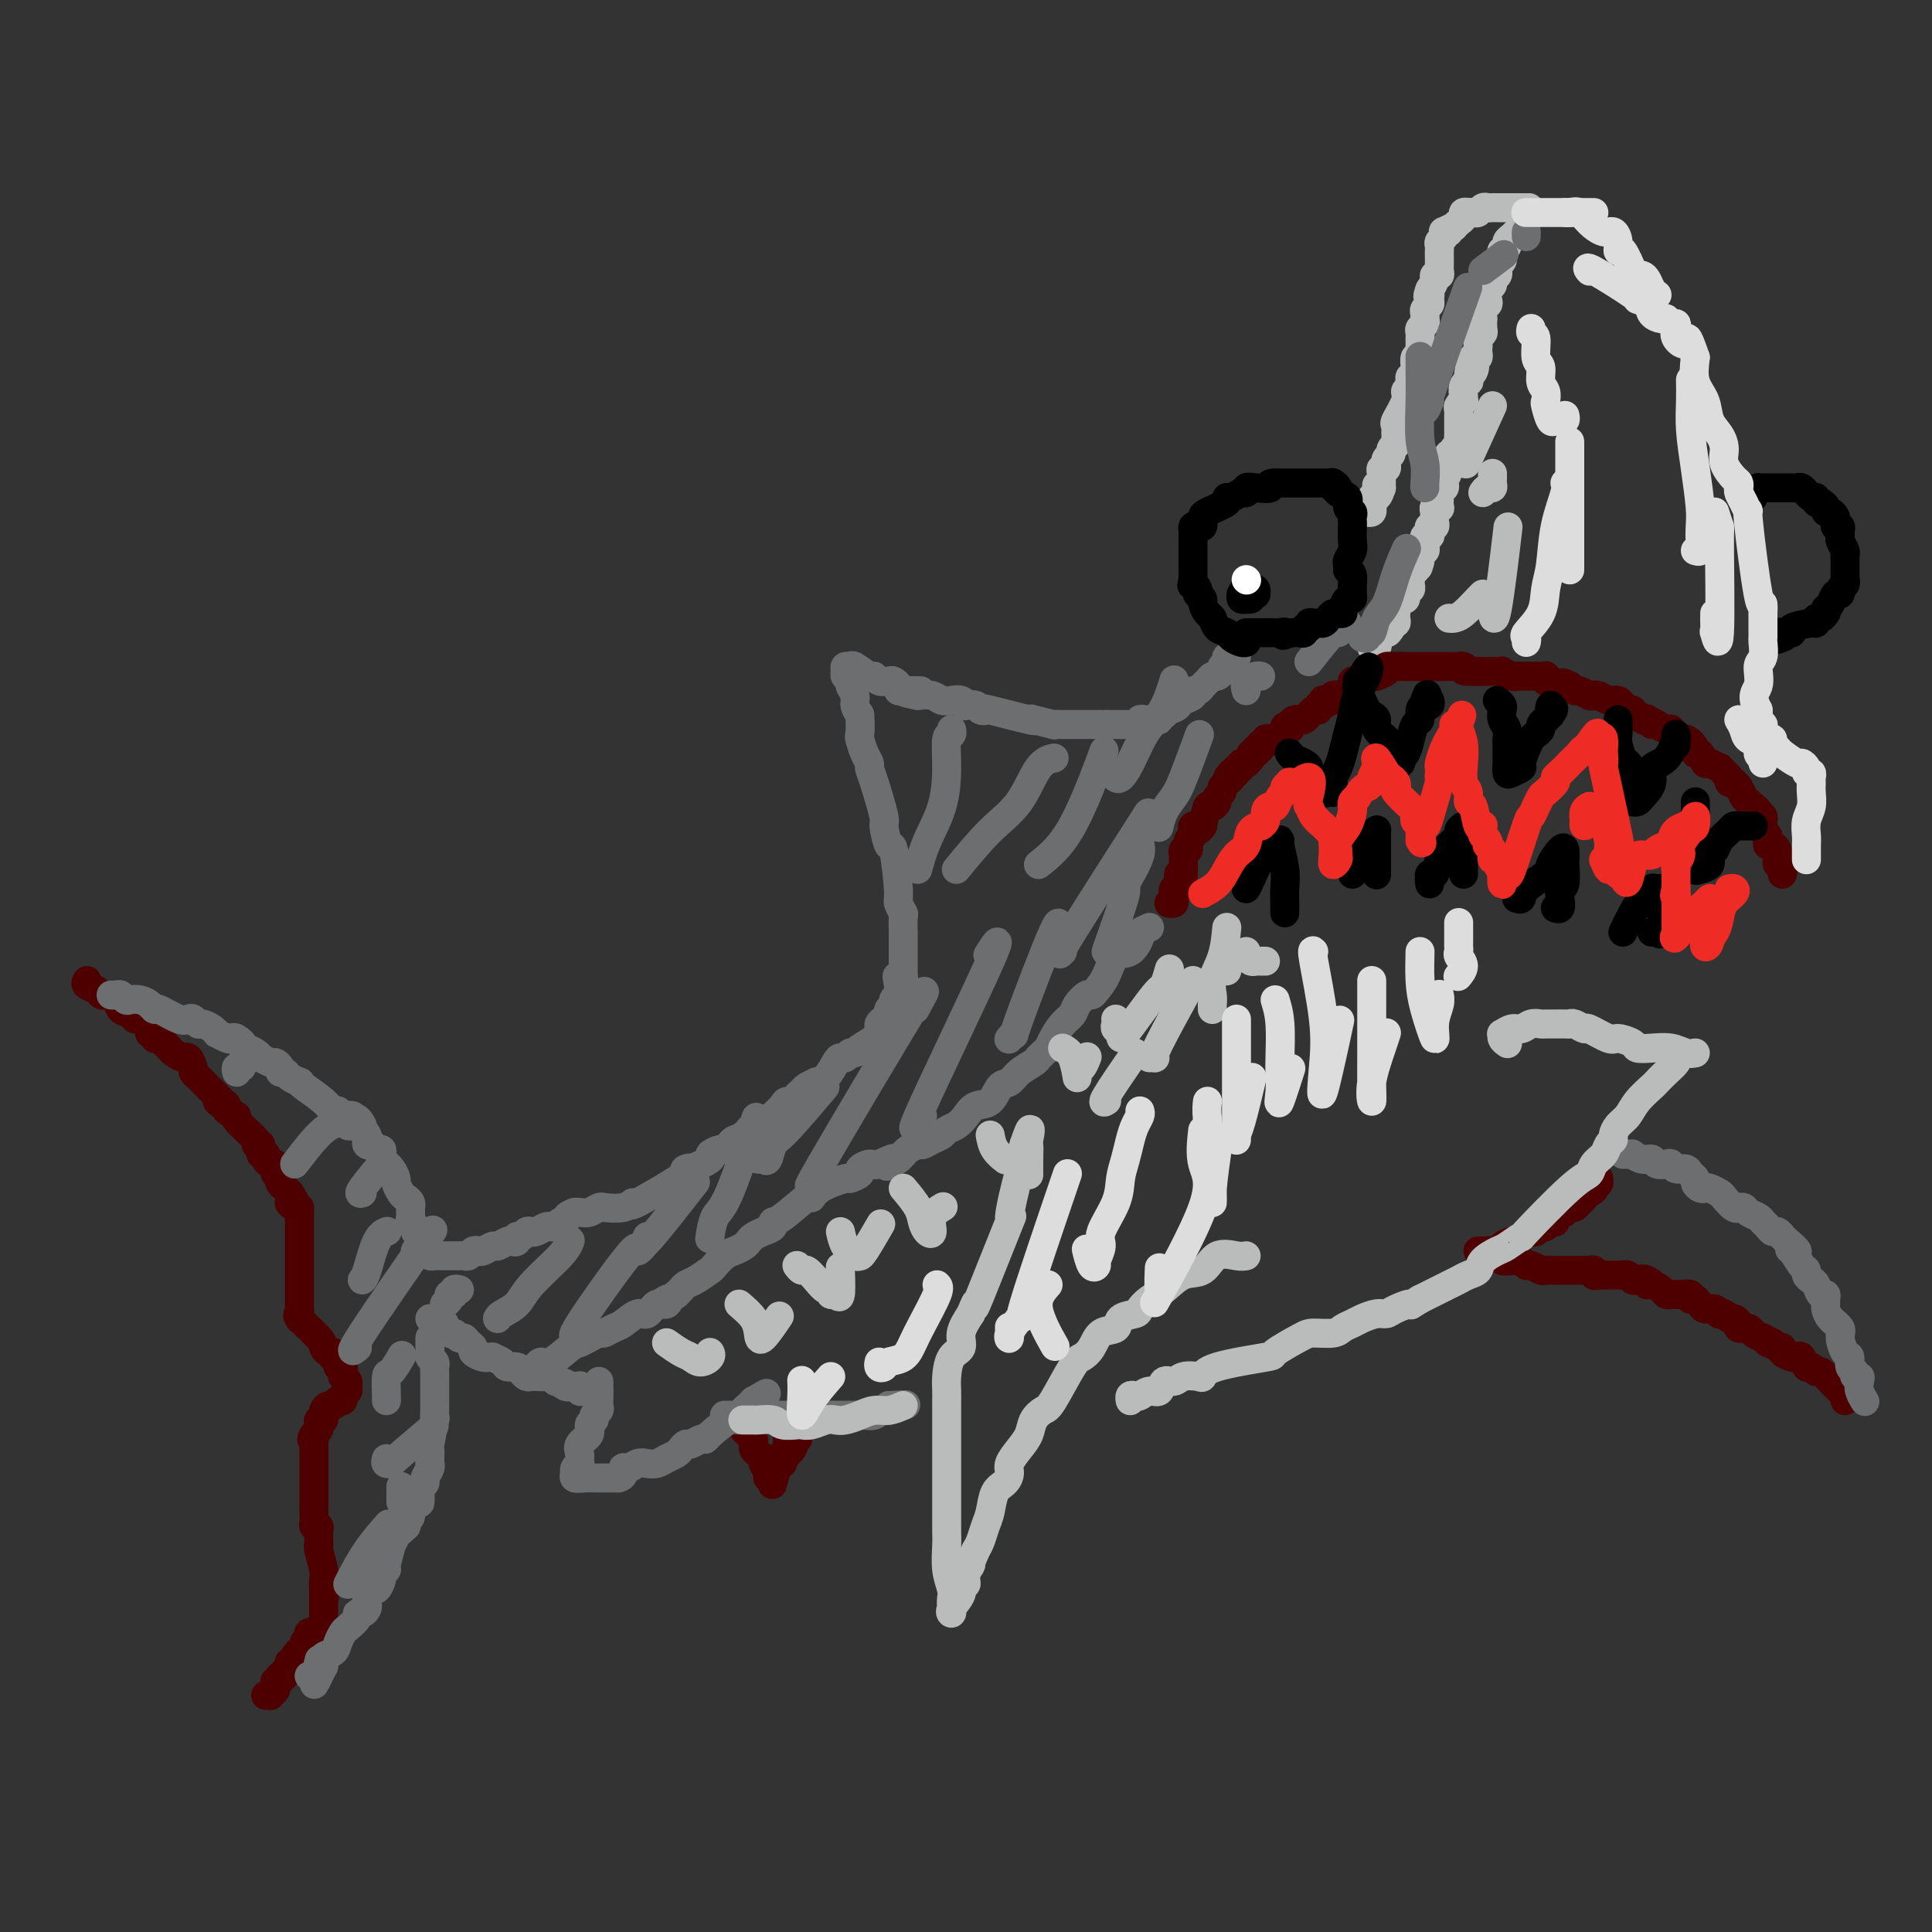 <svg viewBox='0 0 400 400' version='1.1' xmlns='http://www.w3.org/2000/svg' xmlns:xlink='http://www.w3.org/1999/xlink'><rect x="0" y="0" width="400" height="400" fill="#333333" stroke="none"/><g fill='none' stroke='#BABBBB' stroke-width='6' stroke-linecap='round' stroke-linejoin='round'><path d='M316,43c0.542,0.000 1.085,0.000 0,0c-1.085,-0.000 -3.796,-0.001 -5,0c-1.204,0.001 -0.900,0.004 -1,0c-0.100,-0.004 -0.604,-0.015 -1,0c-0.396,0.015 -0.685,0.057 -1,0c-0.315,-0.057 -0.658,-0.211 -1,0c-0.342,0.211 -0.684,0.788 -1,1c-0.316,0.212 -0.606,0.060 -1,0c-0.394,-0.060 -0.893,-0.027 -1,0c-0.107,0.027 0.179,0.049 0,0c-0.179,-0.049 -0.821,-0.168 -1,0c-0.179,0.168 0.106,0.622 0,1c-0.106,0.378 -0.602,0.679 -1,1c-0.398,0.321 -0.699,0.660 -1,1'/><path d='M301,47c-2.487,0.842 -1.206,0.947 -1,1c0.206,0.053 -0.663,0.056 -1,0c-0.337,-0.056 -0.143,-0.169 0,0c0.143,0.169 0.234,0.622 0,1c-0.234,0.378 -0.795,0.683 -1,1c-0.205,0.317 -0.055,0.648 0,1c0.055,0.352 0.016,0.725 0,1c-0.016,0.275 -0.008,0.451 0,1c0.008,0.549 0.017,1.470 0,2c-0.017,0.530 -0.060,0.670 0,1c0.060,0.330 0.222,0.851 0,1c-0.222,0.149 -0.829,-0.075 -1,0c-0.171,0.075 0.094,0.450 0,1c-0.094,0.550 -0.547,1.275 -1,2'/><path d='M296,60c-0.769,2.190 -0.192,1.164 0,1c0.192,-0.164 -0.001,0.534 0,1c0.001,0.466 0.196,0.698 0,1c-0.196,0.302 -0.784,0.672 -1,1c-0.216,0.328 -0.062,0.613 0,1c0.062,0.387 0.031,0.877 0,1c-0.031,0.123 -0.061,-0.121 0,0c0.061,0.121 0.212,0.606 0,1c-0.212,0.394 -0.789,0.697 -1,1c-0.211,0.303 -0.056,0.606 0,1c0.056,0.394 0.015,0.879 0,1c-0.015,0.121 -0.003,-0.121 0,0c0.003,0.121 -0.003,0.605 0,1c0.003,0.395 0.015,0.701 0,1c-0.015,0.299 -0.057,0.591 0,1c0.057,0.409 0.212,0.937 0,1c-0.212,0.063 -0.793,-0.338 -1,0c-0.207,0.338 -0.042,1.414 0,2c0.042,0.586 -0.040,0.683 0,1c0.040,0.317 0.203,0.855 0,1c-0.203,0.145 -0.772,-0.101 -1,0c-0.228,0.101 -0.114,0.551 0,1'/><path d='M292,79c-0.637,2.891 -0.231,0.617 0,0c0.231,-0.617 0.286,0.422 0,1c-0.286,0.578 -0.914,0.694 -1,1c-0.086,0.306 0.369,0.803 0,2c-0.369,1.197 -1.563,3.094 -2,4c-0.437,0.906 -0.117,0.821 0,1c0.117,0.179 0.033,0.622 0,1c-0.033,0.378 -0.013,0.693 0,1c0.013,0.307 0.019,0.607 0,1c-0.019,0.393 -0.061,0.878 0,1c0.061,0.122 0.227,-0.121 0,0c-0.227,0.121 -0.846,0.606 -1,1c-0.154,0.394 0.156,0.698 0,1c-0.156,0.302 -0.778,0.602 -1,1c-0.222,0.398 -0.046,0.894 0,1c0.046,0.106 -0.040,-0.179 0,0c0.040,0.179 0.207,0.821 0,1c-0.207,0.179 -0.788,-0.107 -1,0c-0.212,0.107 -0.057,0.606 0,1c0.057,0.394 0.015,0.683 0,1c-0.015,0.317 -0.004,0.662 0,1c0.004,0.338 0.002,0.669 0,1'/><path d='M286,101c-1.154,3.421 -1.040,0.973 -1,0c0.040,-0.973 0.007,-0.472 0,0c-0.007,0.472 0.012,0.914 0,1c-0.012,0.086 -0.056,-0.183 0,0c0.056,0.183 0.211,0.819 0,1c-0.211,0.181 -0.788,-0.091 -1,0c-0.212,0.091 -0.061,0.546 0,1c0.061,0.454 0.030,0.906 0,1c-0.030,0.094 -0.060,-0.171 0,0c0.060,0.171 0.208,0.777 0,1c-0.208,0.223 -0.774,0.064 -1,0c-0.226,-0.064 -0.113,-0.032 0,0'/><path d='M316,44c-0.024,-0.203 -0.048,-0.405 0,0c0.048,0.405 0.166,1.418 0,2c-0.166,0.582 -0.618,0.733 -1,1c-0.382,0.267 -0.695,0.650 -1,1c-0.305,0.350 -0.604,0.667 -1,1c-0.396,0.333 -0.891,0.682 -1,1c-0.109,0.318 0.167,0.606 0,1c-0.167,0.394 -0.776,0.893 -1,1c-0.224,0.107 -0.064,-0.179 0,0c0.064,0.179 0.031,0.821 0,1c-0.031,0.179 -0.060,-0.107 0,0c0.060,0.107 0.208,0.606 0,1c-0.208,0.394 -0.773,0.683 -1,1c-0.227,0.317 -0.117,0.661 0,1c0.117,0.339 0.241,0.672 0,1c-0.241,0.328 -0.848,0.652 -1,1c-0.152,0.348 0.152,0.722 0,1c-0.152,0.278 -0.759,0.461 -1,1c-0.241,0.539 -0.117,1.435 0,2c0.117,0.565 0.227,0.799 0,1c-0.227,0.201 -0.792,0.368 -1,1c-0.208,0.632 -0.060,1.727 0,2c0.060,0.273 0.030,-0.278 0,0c-0.030,0.278 -0.061,1.384 0,2c0.061,0.616 0.212,0.742 0,1c-0.212,0.258 -0.788,0.647 -1,1c-0.212,0.353 -0.060,0.669 0,1c0.060,0.331 0.026,0.676 0,1c-0.026,0.324 -0.046,0.626 0,1c0.046,0.374 0.156,0.821 0,1c-0.156,0.179 -0.578,0.089 -1,0'/><path d='M305,74c-1.718,5.045 -0.512,2.658 0,2c0.512,-0.658 0.329,0.414 0,1c-0.329,0.586 -0.806,0.685 -1,1c-0.194,0.315 -0.105,0.845 0,1c0.105,0.155 0.225,-0.064 0,0c-0.225,0.064 -0.796,0.412 -1,1c-0.204,0.588 -0.041,1.414 0,2c0.041,0.586 -0.042,0.930 0,1c0.042,0.070 0.207,-0.135 0,0c-0.207,0.135 -0.788,0.610 -1,1c-0.212,0.390 -0.057,0.696 0,1c0.057,0.304 0.015,0.606 0,1c-0.015,0.394 -0.004,0.879 0,1c0.004,0.121 0.001,-0.122 0,0c-0.001,0.122 0.001,0.610 0,1c-0.001,0.390 -0.004,0.682 0,1c0.004,0.318 0.016,0.664 0,1c-0.016,0.336 -0.061,0.664 0,1c0.061,0.336 0.226,0.681 0,1c-0.226,0.319 -0.845,0.611 -1,1c-0.155,0.389 0.155,0.874 0,1c-0.155,0.126 -0.773,-0.107 -1,0c-0.227,0.107 -0.061,0.554 0,1c0.061,0.446 0.016,0.889 0,1c-0.016,0.111 -0.005,-0.111 0,0c0.005,0.111 0.002,0.556 0,1'/><path d='M300,97c-1.000,3.510 -0.999,0.787 -1,0c-0.001,-0.787 -0.004,0.364 0,1c0.004,0.636 0.015,0.758 0,1c-0.015,0.242 -0.057,0.604 0,1c0.057,0.396 0.211,0.826 0,1c-0.211,0.174 -0.789,0.093 -1,0c-0.211,-0.093 -0.056,-0.196 0,0c0.056,0.196 0.011,0.693 0,1c-0.011,0.307 0.011,0.425 0,1c-0.011,0.575 -0.055,1.607 0,2c0.055,0.393 0.211,0.146 0,0c-0.211,-0.146 -0.788,-0.193 -1,0c-0.212,0.193 -0.061,0.625 0,1c0.061,0.375 0.030,0.692 0,1c-0.030,0.308 -0.060,0.608 0,1c0.060,0.392 0.208,0.875 0,1c-0.208,0.125 -0.774,-0.107 -1,0c-0.226,0.107 -0.113,0.553 0,1c0.113,0.447 0.228,0.894 0,1c-0.228,0.106 -0.797,-0.131 -1,0c-0.203,0.131 -0.041,0.629 0,1c0.041,0.371 -0.041,0.615 0,1c0.041,0.385 0.203,0.911 0,1c-0.203,0.089 -0.772,-0.260 -1,0c-0.228,0.260 -0.114,1.130 0,2'/><path d='M294,116c-0.869,2.896 -0.040,0.635 0,0c0.040,-0.635 -0.707,0.355 -1,1c-0.293,0.645 -0.131,0.946 0,1c0.131,0.054 0.232,-0.139 0,0c-0.232,0.139 -0.798,0.611 -1,1c-0.202,0.389 -0.040,0.697 0,1c0.040,0.303 -0.042,0.602 0,1c0.042,0.398 0.208,0.895 0,1c-0.208,0.105 -0.791,-0.182 -1,0c-0.209,0.182 -0.046,0.833 0,1c0.046,0.167 -0.026,-0.148 0,0c0.026,0.148 0.151,0.760 0,1c-0.151,0.240 -0.576,0.107 -1,0c-0.424,-0.107 -0.846,-0.187 -1,0c-0.154,0.187 -0.042,0.641 0,1c0.042,0.359 0.012,0.622 0,1c-0.012,0.378 -0.007,0.871 0,1c0.007,0.129 0.016,-0.106 0,0c-0.016,0.106 -0.056,0.554 0,1c0.056,0.446 0.207,0.889 0,1c-0.207,0.111 -0.774,-0.111 -1,0c-0.226,0.111 -0.113,0.556 0,1'/><path d='M288,130c-1.172,2.105 -1.102,0.367 -1,0c0.102,-0.367 0.237,0.636 0,1c-0.237,0.364 -0.847,0.087 -1,0c-0.153,-0.087 0.151,0.015 0,0c-0.151,-0.015 -0.757,-0.147 -1,0c-0.243,0.147 -0.121,0.574 0,1'/><path d='M285,132c-0.480,0.475 -0.180,0.663 0,1c0.180,0.337 0.241,0.821 0,1c-0.241,0.179 -0.783,0.051 -1,0c-0.217,-0.051 -0.108,-0.026 0,0'/></g>
<g fill='none' stroke='#4E0000' stroke-width='6' stroke-linecap='round' stroke-linejoin='round'><path d='M369,181c0.114,-0.333 0.227,-0.666 0,-1c-0.227,-0.334 -0.796,-0.668 -1,-1c-0.204,-0.332 -0.044,-0.663 0,-1c0.044,-0.337 -0.027,-0.682 0,-1c0.027,-0.318 0.152,-0.610 0,-1c-0.152,-0.390 -0.580,-0.878 -1,-1c-0.420,-0.122 -0.830,0.121 -1,0c-0.170,-0.121 -0.098,-0.606 0,-1c0.098,-0.394 0.222,-0.697 0,-1c-0.222,-0.303 -0.791,-0.607 -1,-1c-0.209,-0.393 -0.059,-0.876 0,-1c0.059,-0.124 0.026,0.111 0,0c-0.026,-0.111 -0.045,-0.568 0,-1c0.045,-0.432 0.156,-0.838 0,-1c-0.156,-0.162 -0.578,-0.081 -1,0'/><path d='M364,169c-0.714,-2.100 0.002,-1.351 0,-1c-0.002,0.351 -0.722,0.302 -1,0c-0.278,-0.302 -0.116,-0.858 0,-1c0.116,-0.142 0.185,0.130 0,0c-0.185,-0.130 -0.623,-0.662 -1,-1c-0.377,-0.338 -0.693,-0.482 -1,-1c-0.307,-0.518 -0.603,-1.410 -1,-2c-0.397,-0.590 -0.894,-0.879 -1,-1c-0.106,-0.121 0.178,-0.074 0,0c-0.178,0.074 -0.817,0.174 -1,0c-0.183,-0.174 0.091,-0.621 0,-1c-0.091,-0.379 -0.545,-0.689 -1,-1'/><path d='M357,160c-1.201,-1.549 -0.704,-0.922 -1,-1c-0.296,-0.078 -1.384,-0.860 -2,-1c-0.616,-0.140 -0.759,0.361 -1,0c-0.241,-0.361 -0.580,-1.584 -1,-2c-0.420,-0.416 -0.920,-0.024 -1,0c-0.080,0.024 0.262,-0.318 0,-1c-0.262,-0.682 -1.127,-1.703 -2,-2c-0.873,-0.297 -1.753,0.131 -2,0c-0.247,-0.131 0.138,-0.823 0,-1c-0.138,-0.177 -0.800,0.159 -1,0c-0.200,-0.159 0.062,-0.812 0,-1c-0.062,-0.188 -0.446,0.089 -1,0c-0.554,-0.089 -1.277,-0.545 -2,-1'/><path d='M343,150c-2.328,-1.488 -1.148,-0.206 -1,0c0.148,0.206 -0.735,-0.662 -1,-1c-0.265,-0.338 0.087,-0.147 0,0c-0.087,0.147 -0.615,0.250 -1,0c-0.385,-0.250 -0.628,-0.854 -1,-1c-0.372,-0.146 -0.873,0.167 -1,0c-0.127,-0.167 0.120,-0.815 0,-1c-0.120,-0.185 -0.606,0.094 -1,0c-0.394,-0.094 -0.696,-0.560 -1,-1c-0.304,-0.440 -0.610,-0.854 -1,-1c-0.390,-0.146 -0.864,-0.025 -1,0c-0.136,0.025 0.067,-0.045 0,0c-0.067,0.045 -0.403,0.204 -1,0c-0.597,-0.204 -1.455,-0.772 -2,-1c-0.545,-0.228 -0.776,-0.116 -1,0c-0.224,0.116 -0.442,0.237 -1,0c-0.558,-0.237 -1.458,-0.833 -2,-1c-0.542,-0.167 -0.726,0.095 -1,0c-0.274,-0.095 -0.637,-0.548 -1,-1'/><path d='M325,142c-2.768,-1.255 -0.689,-0.393 0,0c0.689,0.393 -0.011,0.315 -1,0c-0.989,-0.315 -2.268,-0.869 -3,-1c-0.732,-0.131 -0.916,0.161 -1,0c-0.084,-0.161 -0.068,-0.775 0,-1c0.068,-0.225 0.187,-0.060 0,0c-0.187,0.060 -0.680,0.016 -1,0c-0.320,-0.016 -0.466,-0.003 -1,0c-0.534,0.003 -1.457,-0.003 -2,0c-0.543,0.003 -0.705,0.015 -1,0c-0.295,-0.015 -0.723,-0.057 -1,0c-0.277,0.057 -0.401,0.211 -1,0c-0.599,-0.211 -1.671,-0.789 -2,-1c-0.329,-0.211 0.084,-0.057 0,0c-0.084,0.057 -0.667,0.015 -1,0c-0.333,-0.015 -0.418,-0.004 -1,0c-0.582,0.004 -1.661,0.001 -2,0c-0.339,-0.001 0.063,-0.000 0,0c-0.063,0.000 -0.589,0.000 -1,0c-0.411,-0.000 -0.705,-0.000 -1,0'/><path d='M305,139c-3.272,-0.403 -1.453,0.088 -1,0c0.453,-0.088 -0.461,-0.756 -1,-1c-0.539,-0.244 -0.703,-0.065 -1,0c-0.297,0.065 -0.727,0.018 -1,0c-0.273,-0.018 -0.388,-0.005 -1,0c-0.612,0.005 -1.722,0.001 -2,0c-0.278,-0.001 0.276,-0.000 0,0c-0.276,0.000 -1.383,0.000 -2,0c-0.617,-0.000 -0.743,-0.000 -1,0c-0.257,0.000 -0.646,0.000 -1,0c-0.354,-0.000 -0.672,-0.000 -1,0c-0.328,0.000 -0.665,0.000 -1,0c-0.335,-0.000 -0.667,-0.000 -1,0'/><path d='M291,138c-2.322,-0.154 -1.128,-0.038 -1,0c0.128,0.038 -0.811,0.000 -1,0c-0.189,-0.000 0.371,0.038 0,0c-0.371,-0.038 -1.671,-0.154 -2,0c-0.329,0.154 0.315,0.576 0,1c-0.315,0.424 -1.590,0.849 -2,1c-0.410,0.151 0.045,0.026 0,0c-0.045,-0.026 -0.590,0.045 -1,0c-0.410,-0.045 -0.684,-0.205 -1,0c-0.316,0.205 -0.673,0.776 -1,1c-0.327,0.224 -0.624,0.101 -1,0c-0.376,-0.101 -0.832,-0.181 -1,0c-0.168,0.181 -0.048,0.623 0,1c0.048,0.377 0.024,0.688 0,1'/><path d='M280,143c-1.879,0.714 -1.077,-0.001 -1,0c0.077,0.001 -0.571,0.718 -1,1c-0.429,0.282 -0.641,0.128 -1,0c-0.359,-0.128 -0.867,-0.232 -1,0c-0.133,0.232 0.109,0.798 0,1c-0.109,0.202 -0.569,0.039 -1,0c-0.431,-0.039 -0.833,0.046 -1,0c-0.167,-0.046 -0.100,-0.224 0,0c0.100,0.224 0.233,0.849 0,1c-0.233,0.151 -0.832,-0.171 -1,0c-0.168,0.171 0.096,0.834 0,1c-0.096,0.166 -0.552,-0.166 -1,0c-0.448,0.166 -0.890,0.829 -1,1c-0.110,0.171 0.111,-0.151 0,0c-0.111,0.151 -0.555,0.775 -1,1c-0.445,0.225 -0.893,0.050 -1,0c-0.107,-0.050 0.125,0.025 0,0c-0.125,-0.025 -0.607,-0.150 -1,0c-0.393,0.150 -0.696,0.575 -1,1'/><path d='M267,150c-2.029,1.019 -0.603,0.067 0,0c0.603,-0.067 0.382,0.753 0,1c-0.382,0.247 -0.924,-0.077 -1,0c-0.076,0.077 0.315,0.555 0,1c-0.315,0.445 -1.337,0.855 -2,1c-0.663,0.145 -0.966,0.024 -1,0c-0.034,-0.024 0.202,0.050 0,0c-0.202,-0.050 -0.843,-0.225 -1,0c-0.157,0.225 0.169,0.849 0,1c-0.169,0.151 -0.834,-0.170 -1,0c-0.166,0.170 0.167,0.833 0,1c-0.167,0.167 -0.833,-0.162 -1,0c-0.167,0.162 0.165,0.814 0,1c-0.165,0.186 -0.828,-0.093 -1,0c-0.172,0.093 0.146,0.560 0,1c-0.146,0.440 -0.756,0.854 -1,1c-0.244,0.146 -0.122,0.024 0,0c0.122,-0.024 0.244,0.050 0,0c-0.244,-0.050 -0.853,-0.223 -1,0c-0.147,0.223 0.167,0.843 0,1c-0.167,0.157 -0.814,-0.150 -1,0c-0.186,0.150 0.090,0.757 0,1c-0.090,0.243 -0.545,0.121 -1,0'/><path d='M255,160c-1.791,1.709 -0.269,0.983 0,1c0.269,0.017 -0.717,0.778 -1,1c-0.283,0.222 0.135,-0.096 0,0c-0.135,0.096 -0.824,0.605 -1,1c-0.176,0.395 0.160,0.677 0,1c-0.160,0.323 -0.816,0.686 -1,1c-0.184,0.314 0.105,0.579 0,1c-0.105,0.421 -0.605,0.998 -1,1c-0.395,0.002 -0.684,-0.571 -1,0c-0.316,0.571 -0.658,2.285 -1,4'/><path d='M249,171c-1.171,1.698 -1.097,0.444 -1,0c0.097,-0.444 0.218,-0.078 0,0c-0.218,0.078 -0.776,-0.133 -1,0c-0.224,0.133 -0.113,0.609 0,1c0.113,0.391 0.227,0.697 0,1c-0.227,0.303 -0.797,0.602 -1,1c-0.203,0.398 -0.040,0.894 0,1c0.040,0.106 -0.042,-0.179 0,0c0.042,0.179 0.207,0.821 0,1c-0.207,0.179 -0.788,-0.106 -1,0c-0.212,0.106 -0.057,0.603 0,1c0.057,0.397 0.015,0.694 0,1c-0.015,0.306 -0.004,0.621 0,1c0.004,0.379 0.001,0.823 0,1c-0.001,0.177 -0.000,0.086 0,0c0.000,-0.086 0.000,-0.167 0,0c-0.000,0.167 -0.000,0.584 0,1'/><path d='M245,181c-0.841,1.444 -0.944,0.054 -1,0c-0.056,-0.054 -0.067,1.229 0,2c0.067,0.771 0.210,1.030 0,1c-0.210,-0.030 -0.775,-0.348 -1,0c-0.225,0.348 -0.112,1.361 0,2c0.112,0.639 0.222,0.903 0,1c-0.222,0.097 -0.778,0.028 -1,0c-0.222,-0.028 -0.111,-0.014 0,0'/><path d='M307,259c0.374,0.022 0.748,0.044 1,0c0.252,-0.044 0.382,-0.155 1,0c0.618,0.155 1.724,0.576 2,1c0.276,0.424 -0.277,0.850 0,1c0.277,0.150 1.382,0.025 2,0c0.618,-0.025 0.747,0.050 1,0c0.253,-0.050 0.630,-0.224 1,0c0.370,0.224 0.732,0.845 1,1c0.268,0.155 0.443,-0.154 1,0c0.557,0.154 1.496,0.773 2,1c0.504,0.227 0.573,0.061 1,0c0.427,-0.061 1.214,-0.016 2,0c0.786,0.016 1.572,0.005 2,0c0.428,-0.005 0.497,-0.002 1,0c0.503,0.002 1.441,0.004 2,0c0.559,-0.004 0.740,-0.015 1,0c0.260,0.015 0.598,0.057 1,0c0.402,-0.057 0.868,-0.211 1,0c0.132,0.211 -0.071,0.789 0,1c0.071,0.211 0.414,0.057 1,0c0.586,-0.057 1.414,-0.015 2,0c0.586,0.015 0.931,0.003 1,0c0.069,-0.003 -0.136,0.003 0,0c0.136,-0.003 0.614,-0.015 1,0c0.386,0.015 0.681,0.055 1,0c0.319,-0.055 0.663,-0.207 1,0c0.337,0.207 0.668,0.773 1,1c0.332,0.227 0.666,0.113 1,0'/><path d='M339,265c5.114,0.945 1.899,0.309 1,0c-0.899,-0.309 0.519,-0.289 1,0c0.481,0.289 0.027,0.848 0,1c-0.027,0.152 0.375,-0.103 1,0c0.625,0.103 1.473,0.563 2,1c0.527,0.437 0.731,0.849 1,1c0.269,0.151 0.602,0.039 1,0c0.398,-0.039 0.862,-0.007 1,0c0.138,0.007 -0.050,-0.012 0,0c0.050,0.012 0.338,0.055 1,0c0.662,-0.055 1.697,-0.208 2,0c0.303,0.208 -0.127,0.778 0,1c0.127,0.222 0.811,0.097 1,0c0.189,-0.097 -0.117,-0.166 0,0c0.117,0.166 0.658,0.567 1,1c0.342,0.433 0.487,0.900 1,1c0.513,0.100 1.394,-0.165 2,0c0.606,0.165 0.935,0.762 1,1c0.065,0.238 -0.136,0.119 0,0c0.136,-0.119 0.609,-0.238 1,0c0.391,0.238 0.700,0.834 1,1c0.300,0.166 0.590,-0.096 1,0c0.410,0.096 0.939,0.551 1,1c0.061,0.449 -0.344,0.894 0,1c0.344,0.106 1.439,-0.125 2,0c0.561,0.125 0.589,0.607 1,1c0.411,0.393 1.206,0.696 2,1'/><path d='M365,277c4.199,2.100 1.698,1.350 1,1c-0.698,-0.350 0.408,-0.300 1,0c0.592,0.300 0.669,0.852 1,1c0.331,0.148 0.915,-0.106 1,0c0.085,0.106 -0.328,0.572 0,1c0.328,0.428 1.397,0.817 2,1c0.603,0.183 0.739,0.158 1,0c0.261,-0.158 0.646,-0.451 1,0c0.354,0.451 0.676,1.644 1,2c0.324,0.356 0.650,-0.126 1,0c0.350,0.126 0.723,0.860 1,1c0.277,0.140 0.456,-0.314 1,0c0.544,0.314 1.452,1.394 2,2c0.548,0.606 0.735,0.737 1,1c0.265,0.263 0.607,0.658 1,1c0.393,0.342 0.837,0.630 1,1c0.163,0.370 0.047,0.820 0,1c-0.047,0.180 -0.023,0.090 0,0'/><path d='M306,259c0.322,-0.002 0.645,-0.003 1,0c0.355,0.003 0.743,0.011 1,0c0.257,-0.011 0.384,-0.041 1,0c0.616,0.041 1.723,0.152 2,0c0.277,-0.152 -0.276,-0.566 0,-1c0.276,-0.434 1.379,-0.887 2,-1c0.621,-0.113 0.758,0.113 1,0c0.242,-0.113 0.590,-0.565 1,-1c0.410,-0.435 0.883,-0.853 1,-1c0.117,-0.147 -0.122,-0.024 0,0c0.122,0.024 0.606,-0.050 1,0c0.394,0.050 0.697,0.223 1,0c0.303,-0.223 0.607,-0.844 1,-1c0.393,-0.156 0.875,0.152 1,0c0.125,-0.152 -0.107,-0.763 0,-1c0.107,-0.237 0.555,-0.101 1,0c0.445,0.101 0.889,0.167 1,0c0.111,-0.167 -0.110,-0.566 0,-1c0.110,-0.434 0.550,-0.901 1,-1c0.450,-0.099 0.908,0.170 1,0c0.092,-0.170 -0.183,-0.781 0,-1c0.183,-0.219 0.823,-0.048 1,0c0.177,0.048 -0.110,-0.029 0,0c0.110,0.029 0.617,0.162 1,0c0.383,-0.162 0.642,-0.621 1,-1c0.358,-0.379 0.817,-0.680 1,-1c0.183,-0.320 0.092,-0.660 0,-1'/><path d='M328,247c3.631,-1.797 1.708,-0.289 1,0c-0.708,0.289 -0.200,-0.639 0,-1c0.200,-0.361 0.092,-0.153 0,0c-0.092,0.153 -0.168,0.251 0,0c0.168,-0.251 0.581,-0.851 1,-1c0.419,-0.149 0.844,0.152 1,0c0.156,-0.152 0.045,-0.758 0,-1c-0.045,-0.242 -0.022,-0.121 0,0'/><path d='M154,296c0.309,0.341 0.618,0.683 1,1c0.382,0.317 0.837,0.610 1,1c0.163,0.390 0.034,0.878 0,1c-0.034,0.122 0.028,-0.123 0,0c-0.028,0.123 -0.147,0.614 0,1c0.147,0.386 0.560,0.668 1,1c0.440,0.332 0.906,0.715 1,1c0.094,0.285 -0.185,0.472 0,1c0.185,0.528 0.833,1.398 1,2c0.167,0.602 -0.149,0.935 0,1c0.149,0.065 0.762,-0.140 1,0c0.238,0.140 0.103,0.623 0,1c-0.103,0.377 -0.172,0.647 0,0c0.172,-0.647 0.585,-2.211 1,-3c0.415,-0.789 0.832,-0.803 1,-1c0.168,-0.197 0.086,-0.579 0,-1c-0.086,-0.421 -0.177,-0.883 0,-1c0.177,-0.117 0.622,0.109 1,0c0.378,-0.109 0.689,-0.555 1,-1'/><path d='M164,300c0.716,-0.939 0.006,-0.788 0,-1c-0.006,-0.212 0.692,-0.789 1,-1c0.308,-0.211 0.227,-0.057 0,0c-0.227,0.057 -0.600,0.015 -1,0c-0.400,-0.015 -0.829,-0.004 -1,0c-0.171,0.004 -0.086,0.002 0,0'/><path d='M18,203c-0.205,0.339 -0.411,0.679 0,1c0.411,0.321 1.438,0.624 2,1c0.562,0.376 0.660,0.826 1,1c0.340,0.174 0.921,0.074 1,0c0.079,-0.074 -0.343,-0.121 0,0c0.343,0.121 1.453,0.409 2,1c0.547,0.591 0.533,1.485 1,2c0.467,0.515 1.416,0.650 2,1c0.584,0.350 0.801,0.916 1,1c0.199,0.084 0.378,-0.313 1,0c0.622,0.313 1.686,1.337 2,2c0.314,0.663 -0.123,0.965 0,1c0.123,0.035 0.807,-0.198 1,0c0.193,0.198 -0.104,0.826 0,1c0.104,0.174 0.609,-0.107 1,0c0.391,0.107 0.668,0.601 1,1c0.332,0.399 0.720,0.702 1,1c0.280,0.298 0.453,0.591 1,1c0.547,0.409 1.470,0.935 2,1c0.530,0.065 0.668,-0.333 1,0c0.332,0.333 0.859,1.395 1,2c0.141,0.605 -0.103,0.754 0,1c0.103,0.246 0.552,0.591 1,1c0.448,0.409 0.894,0.883 1,1c0.106,0.117 -0.129,-0.123 0,0c0.129,0.123 0.622,0.610 1,1c0.378,0.390 0.640,0.682 1,1c0.360,0.318 0.817,0.662 1,1c0.183,0.338 0.091,0.669 0,1'/><path d='M45,228c4.422,3.881 1.978,1.082 1,0c-0.978,-1.082 -0.491,-0.448 0,0c0.491,0.448 0.984,0.708 1,1c0.016,0.292 -0.445,0.615 0,1c0.445,0.385 1.798,0.833 2,1c0.202,0.167 -0.746,0.052 0,1c0.746,0.948 3.185,2.957 4,4c0.815,1.043 0.008,1.119 0,1c-0.008,-0.119 0.785,-0.434 1,0c0.215,0.434 -0.149,1.618 0,2c0.149,0.382 0.811,-0.039 1,0c0.189,0.039 -0.094,0.536 0,1c0.094,0.464 0.565,0.895 1,1c0.435,0.105 0.834,-0.116 1,0c0.166,0.116 0.097,0.570 0,1c-0.097,0.430 -0.223,0.836 0,1c0.223,0.164 0.796,0.086 1,0c0.204,-0.086 0.040,-0.182 0,0c-0.040,0.182 0.045,0.640 0,1c-0.045,0.360 -0.218,0.622 0,1c0.218,0.378 0.828,0.871 1,1c0.172,0.129 -0.094,-0.106 0,0c0.094,0.106 0.547,0.553 1,1'/><path d='M60,247c2.276,3.328 0.466,2.149 0,2c-0.466,-0.149 0.411,0.734 1,1c0.589,0.266 0.890,-0.084 1,0c0.110,0.084 0.030,0.601 0,1c-0.030,0.399 -0.008,0.681 0,1c0.008,0.319 0.002,0.676 0,1c-0.002,0.324 -0.001,0.615 0,1c0.001,0.385 0.000,0.862 0,1c-0.000,0.138 -0.000,-0.065 0,0c0.000,0.065 0.000,0.399 0,1c-0.000,0.601 -0.000,1.470 0,2c0.000,0.530 0.000,0.720 0,1c-0.000,0.280 -0.000,0.649 0,1c0.000,0.351 0.000,0.686 0,1c-0.000,0.314 -0.000,0.609 0,1c0.000,0.391 0.000,0.878 0,1c-0.000,0.122 -0.000,-0.122 0,0c0.000,0.122 0.000,0.611 0,1c-0.000,0.389 -0.000,0.678 0,1c0.000,0.322 0.000,0.678 0,1c-0.000,0.322 -0.000,0.611 0,1c0.000,0.389 0.000,0.878 0,1c-0.000,0.122 -0.000,-0.122 0,0c0.000,0.122 0.000,0.610 0,1c-0.000,0.390 -0.000,0.683 0,1c0.000,0.317 0.000,0.659 0,1'/><path d='M62,271c0.293,3.940 0.025,1.790 0,1c-0.025,-0.790 0.192,-0.222 0,0c-0.192,0.222 -0.794,0.097 0,1c0.794,0.903 2.984,2.834 4,4c1.016,1.166 0.860,1.566 1,2c0.140,0.434 0.577,0.900 1,1c0.423,0.100 0.831,-0.166 1,0c0.169,0.166 0.098,0.766 0,1c-0.098,0.234 -0.222,0.104 0,0c0.222,-0.104 0.791,-0.182 1,0c0.209,0.182 0.060,0.623 0,1c-0.060,0.377 -0.030,0.688 0,1'/><path d='M70,283c1.465,1.813 1.129,0.345 1,0c-0.129,-0.345 -0.049,0.432 0,1c0.049,0.568 0.067,0.926 0,1c-0.067,0.074 -0.218,-0.135 0,0c0.218,0.135 0.806,0.614 1,1c0.194,0.386 -0.004,0.678 0,1c0.004,0.322 0.212,0.674 0,1c-0.212,0.326 -0.845,0.627 -1,1c-0.155,0.373 0.166,0.817 0,1c-0.166,0.183 -0.819,0.104 -1,0c-0.181,-0.104 0.109,-0.234 0,0c-0.109,0.234 -0.618,0.832 -1,1c-0.382,0.168 -0.637,-0.095 -1,0c-0.363,0.095 -0.833,0.546 -1,1c-0.167,0.454 -0.031,0.909 0,1c0.031,0.091 -0.044,-0.183 0,0c0.044,0.183 0.205,0.822 0,1c-0.205,0.178 -0.777,-0.107 -1,0c-0.223,0.107 -0.099,0.606 0,1c0.099,0.394 0.171,0.684 0,1c-0.171,0.316 -0.586,0.658 -1,1'/><path d='M65,297c-0.928,1.477 -0.249,1.169 0,1c0.249,-0.169 0.067,-0.200 0,0c-0.067,0.200 -0.018,0.631 0,1c0.018,0.369 0.005,0.675 0,1c-0.005,0.325 -0.001,0.668 0,1c0.001,0.332 0.000,0.652 0,1c-0.000,0.348 -0.000,0.724 0,1c0.000,0.276 0.000,0.453 0,1c-0.000,0.547 -0.000,1.464 0,2c0.000,0.536 0.000,0.689 0,1c-0.000,0.311 -0.000,0.779 0,1c0.000,0.221 0.000,0.195 0,1c-0.000,0.805 -0.001,2.440 0,3c0.001,0.560 0.004,0.044 0,0c-0.004,-0.044 -0.015,0.384 0,1c0.015,0.616 0.057,1.421 0,2c-0.057,0.579 -0.211,0.933 0,1c0.211,0.067 0.789,-0.154 1,0c0.211,0.154 0.056,0.682 0,1c-0.056,0.318 -0.011,0.424 0,1c0.011,0.576 -0.011,1.621 0,2c0.011,0.379 0.055,0.090 0,0c-0.055,-0.090 -0.211,0.017 0,1c0.211,0.983 0.788,2.842 1,4c0.212,1.158 0.061,1.617 0,2c-0.061,0.383 -0.030,0.692 0,1'/><path d='M67,328c0.309,5.035 0.083,2.123 0,1c-0.083,-1.123 -0.022,-0.456 0,0c0.022,0.456 0.006,0.700 0,1c-0.006,0.300 -0.002,0.654 0,1c0.002,0.346 0.000,0.684 0,1c-0.000,0.316 0.001,0.609 0,1c-0.001,0.391 -0.003,0.878 0,1c0.003,0.122 0.011,-0.121 0,0c-0.011,0.121 -0.040,0.607 0,1c0.040,0.393 0.151,0.693 0,1c-0.151,0.307 -0.562,0.621 -1,1c-0.438,0.379 -0.901,0.824 -1,1c-0.099,0.176 0.166,0.085 0,0c-0.166,-0.085 -0.761,-0.164 -1,0c-0.239,0.164 -0.120,0.569 0,1c0.120,0.431 0.242,0.886 0,1c-0.242,0.114 -0.849,-0.113 -1,0c-0.151,0.113 0.156,0.566 0,1c-0.156,0.434 -0.773,0.848 -1,1c-0.227,0.152 -0.065,0.044 0,0c0.065,-0.044 0.032,-0.022 0,0'/><path d='M62,342c-0.709,2.122 0.020,0.428 0,0c-0.020,-0.428 -0.789,0.411 -1,1c-0.211,0.589 0.135,0.928 0,1c-0.135,0.072 -0.753,-0.122 -1,0c-0.247,0.122 -0.124,0.561 0,1'/><path d='M60,345c-0.552,0.630 -0.933,0.704 -1,1c-0.067,0.296 0.179,0.815 0,1c-0.179,0.185 -0.784,0.035 -1,0c-0.216,-0.035 -0.044,0.046 0,0c0.044,-0.046 -0.040,-0.220 0,0c0.040,0.220 0.203,0.833 0,1c-0.203,0.167 -0.771,-0.113 -1,0c-0.229,0.113 -0.118,0.619 0,1c0.118,0.381 0.241,0.638 0,1c-0.241,0.362 -0.848,0.829 -1,1c-0.152,0.171 0.151,0.046 0,0c-0.151,-0.046 -0.758,-0.013 -1,0c-0.242,0.013 -0.121,0.007 0,0'/></g>
<g fill='none' stroke='#6D6E70' stroke-width='6' stroke-linecap='round' stroke-linejoin='round'><path d='M256,136c-0.877,-0.089 -1.755,-0.177 -2,0c-0.245,0.177 0.142,0.621 0,1c-0.142,0.379 -0.811,0.693 -1,1c-0.189,0.307 0.104,0.607 0,1c-0.104,0.393 -0.605,0.880 -1,1c-0.395,0.120 -0.685,-0.126 -1,0c-0.315,0.126 -0.657,0.625 -1,1c-0.343,0.375 -0.688,0.626 -1,1c-0.312,0.374 -0.590,0.871 -1,1c-0.410,0.129 -0.951,-0.110 -1,0c-0.049,0.110 0.395,0.568 0,1c-0.395,0.432 -1.629,0.838 -2,1c-0.371,0.162 0.121,0.081 0,0c-0.121,-0.081 -0.854,-0.161 -1,0c-0.146,0.161 0.297,0.564 0,1c-0.297,0.436 -1.333,0.905 -2,1c-0.667,0.095 -0.966,-0.185 -1,0c-0.034,0.185 0.198,0.834 0,1c-0.198,0.166 -0.826,-0.151 -1,0c-0.174,0.151 0.107,0.772 0,1c-0.107,0.228 -0.602,0.065 -1,0c-0.398,-0.065 -0.698,-0.031 -1,0c-0.302,0.031 -0.606,0.061 -1,0c-0.394,-0.061 -0.879,-0.212 -1,0c-0.121,0.212 0.122,0.789 0,1c-0.122,0.211 -0.610,0.057 -1,0c-0.390,-0.057 -0.682,-0.015 -1,0c-0.318,0.015 -0.663,0.004 -1,0c-0.337,-0.004 -0.668,-0.001 -1,0c-0.332,0.001 -0.666,0.000 -1,0c-0.334,-0.000 -0.667,-0.000 -1,0c-0.333,0.000 -0.667,0.000 -1,0'/><path d='M229,150c-1.866,0.155 -1.031,0.041 -1,0c0.031,-0.041 -0.743,-0.011 -1,0c-0.257,0.011 0.003,0.003 -1,0c-1.003,-0.003 -3.270,0.000 -4,0c-0.730,-0.000 0.077,-0.004 0,0c-0.077,0.004 -1.037,0.015 -2,0c-0.963,-0.015 -1.928,-0.054 -2,0c-0.072,0.054 0.750,0.203 0,0c-0.750,-0.203 -3.072,-0.759 -4,-1c-0.928,-0.241 -0.462,-0.169 0,0c0.462,0.169 0.921,0.434 -1,0c-1.921,-0.434 -6.221,-1.567 -8,-2c-1.779,-0.433 -1.036,-0.168 -1,0c0.036,0.168 -0.633,0.237 -1,0c-0.367,-0.237 -0.430,-0.782 -1,-1c-0.570,-0.218 -1.647,-0.110 -2,0c-0.353,0.110 0.020,0.222 0,0c-0.020,-0.222 -0.431,-0.778 -1,-1c-0.569,-0.222 -1.297,-0.111 -2,0c-0.703,0.111 -1.382,0.222 -2,0c-0.618,-0.222 -1.177,-0.778 -2,-1c-0.823,-0.222 -1.912,-0.111 -3,0'/><path d='M190,144c-6.006,-1.154 -1.522,-1.041 0,-1c1.522,0.041 0.083,0.008 -1,0c-1.083,-0.008 -1.810,0.008 -2,0c-0.190,-0.008 0.157,-0.041 0,0c-0.157,0.041 -0.819,0.156 -1,0c-0.181,-0.156 0.120,-0.582 0,-1c-0.120,-0.418 -0.660,-0.828 -1,-1c-0.340,-0.172 -0.480,-0.106 -1,0c-0.520,0.106 -1.420,0.253 -2,0c-0.580,-0.253 -0.839,-0.906 -1,-1c-0.161,-0.094 -0.225,0.370 -1,0c-0.775,-0.370 -2.261,-1.574 -3,-2c-0.739,-0.426 -0.730,-0.072 -1,0c-0.270,0.072 -0.820,-0.136 -1,0c-0.180,0.136 0.008,0.617 0,1c-0.008,0.383 -0.213,0.669 0,1c0.213,0.331 0.844,0.707 1,1c0.156,0.293 -0.164,0.501 0,1c0.164,0.499 0.814,1.288 1,2c0.186,0.712 -0.090,1.346 0,2c0.090,0.654 0.545,1.327 1,2'/><path d='M178,148c0.166,2.433 0.083,3.516 0,4c-0.083,0.484 -0.164,0.369 0,1c0.164,0.631 0.574,2.009 1,3c0.426,0.991 0.870,1.596 1,2c0.130,0.404 -0.053,0.608 0,1c0.053,0.392 0.343,0.973 1,3c0.657,2.027 1.683,5.499 2,7c0.317,1.501 -0.074,1.031 0,2c0.074,0.969 0.612,3.377 1,4c0.388,0.623 0.626,-0.540 1,1c0.374,1.540 0.885,5.783 1,8c0.115,2.217 -0.165,2.407 0,3c0.165,0.593 0.776,1.590 1,2c0.224,0.410 0.060,0.232 0,1c-0.060,0.768 -0.016,2.481 0,3c0.016,0.519 0.004,-0.157 0,0c-0.004,0.157 -0.001,1.146 0,2c0.001,0.854 0.000,1.574 0,2c-0.000,0.426 -0.000,0.557 0,1c0.000,0.443 0.000,1.196 0,2c-0.000,0.804 -0.000,1.658 0,2c0.000,0.342 0.000,0.171 0,0'/><path d='M187,202c1.165,8.553 -0.424,2.936 -1,1c-0.576,-1.936 -0.139,-0.190 0,1c0.139,1.190 -0.019,1.824 0,2c0.019,0.176 0.216,-0.108 0,0c-0.216,0.108 -0.845,0.606 -1,1c-0.155,0.394 0.165,0.683 0,1c-0.165,0.317 -0.814,0.662 -1,1c-0.186,0.338 0.093,0.671 0,1c-0.093,0.329 -0.557,0.655 -1,1c-0.443,0.345 -0.864,0.709 -1,1c-0.136,0.291 0.013,0.508 0,1c-0.013,0.492 -0.189,1.260 -1,2c-0.811,0.740 -2.259,1.452 -3,2c-0.741,0.548 -0.775,0.933 -1,1c-0.225,0.067 -0.640,-0.182 -1,0c-0.360,0.182 -0.665,0.795 -1,1c-0.335,0.205 -0.701,0.002 -1,0c-0.299,-0.002 -0.532,0.199 -1,1c-0.468,0.801 -1.172,2.204 -2,3c-0.828,0.796 -1.781,0.987 -2,1c-0.219,0.013 0.297,-0.150 0,0c-0.297,0.150 -1.407,0.614 -2,1c-0.593,0.386 -0.668,0.694 -1,1c-0.332,0.306 -0.919,0.611 -1,1c-0.081,0.389 0.344,0.864 0,1c-0.344,0.136 -1.457,-0.066 -2,0c-0.543,0.066 -0.517,0.399 -1,1c-0.483,0.601 -1.476,1.469 -2,2c-0.524,0.531 -0.578,0.723 -1,1c-0.422,0.277 -1.211,0.638 -2,1'/><path d='M157,233c-3.847,2.676 -1.465,0.367 -1,0c0.465,-0.367 -0.987,1.207 -2,2c-1.013,0.793 -1.586,0.804 -2,1c-0.414,0.196 -0.668,0.576 -1,1c-0.332,0.424 -0.743,0.891 -1,1c-0.257,0.109 -0.359,-0.142 -1,0c-0.641,0.142 -1.822,0.677 -2,1c-0.178,0.323 0.647,0.435 0,1c-0.647,0.565 -2.768,1.582 -4,2c-1.232,0.418 -1.577,0.235 -1,0c0.577,-0.235 2.077,-0.522 0,1c-2.077,1.522 -7.729,4.853 -10,6c-2.271,1.147 -1.161,0.110 -1,0c0.161,-0.110 -0.628,0.706 -2,1c-1.372,0.294 -3.327,0.065 -4,0c-0.673,-0.065 -0.064,0.035 0,0c0.064,-0.035 -0.416,-0.205 -1,0c-0.584,0.205 -1.273,0.786 -2,1c-0.727,0.214 -1.494,0.061 -2,0c-0.506,-0.061 -0.753,-0.031 -1,0'/><path d='M119,251c-2.404,0.778 -1.912,1.724 -2,2c-0.088,0.276 -0.754,-0.118 -1,0c-0.246,0.118 -0.070,0.748 0,1c0.070,0.252 0.035,0.126 0,0'/><path d='M116,254c-0.325,-0.008 -0.650,-0.016 -1,0c-0.350,0.016 -0.724,0.056 -1,0c-0.276,-0.056 -0.455,-0.207 -1,0c-0.545,0.207 -1.456,0.772 -2,1c-0.544,0.228 -0.719,0.117 -1,0c-0.281,-0.117 -0.667,-0.241 -1,0c-0.333,0.241 -0.613,0.848 -1,1c-0.387,0.152 -0.881,-0.151 -1,0c-0.119,0.151 0.138,0.758 0,1c-0.138,0.242 -0.671,0.121 -1,0c-0.329,-0.121 -0.455,-0.242 -1,0c-0.545,0.242 -1.508,0.849 -2,1c-0.492,0.151 -0.513,-0.152 -1,0c-0.487,0.152 -1.440,0.759 -2,1c-0.560,0.241 -0.727,0.117 -1,0c-0.273,-0.117 -0.651,-0.228 -1,0c-0.349,0.228 -0.670,0.793 -1,1c-0.330,0.207 -0.670,0.056 -1,0c-0.330,-0.056 -0.652,-0.015 -1,0c-0.348,0.015 -0.724,0.005 -1,0c-0.276,-0.005 -0.452,-0.004 -1,0c-0.548,0.004 -1.466,0.011 -2,0c-0.534,-0.011 -0.682,-0.042 -1,0c-0.318,0.042 -0.805,0.155 -1,0c-0.195,-0.155 -0.097,-0.577 0,-1'/><path d='M89,259c-4.647,0.656 -2.766,-0.206 -2,-1c0.766,-0.794 0.415,-1.522 0,-2c-0.415,-0.478 -0.896,-0.705 -1,-1c-0.104,-0.295 0.168,-0.657 0,-1c-0.168,-0.343 -0.777,-0.665 -1,-1c-0.223,-0.335 -0.059,-0.681 0,-1c0.059,-0.319 0.013,-0.611 0,-1c-0.013,-0.389 0.008,-0.877 0,-1c-0.008,-0.123 -0.045,0.118 0,0c0.045,-0.118 0.170,-0.594 0,-1c-0.170,-0.406 -0.637,-0.742 -1,-1c-0.363,-0.258 -0.623,-0.437 -1,-1c-0.377,-0.563 -0.870,-1.509 -1,-2c-0.130,-0.491 0.105,-0.527 0,-1c-0.105,-0.473 -0.550,-1.383 -1,-2c-0.450,-0.617 -0.904,-0.940 -1,-1c-0.096,-0.060 0.168,0.143 0,0c-0.168,-0.143 -0.767,-0.630 -1,-1c-0.233,-0.370 -0.100,-0.621 0,-1c0.100,-0.379 0.167,-0.885 0,-1c-0.167,-0.115 -0.567,0.162 -1,0c-0.433,-0.162 -0.900,-0.764 -1,-1c-0.100,-0.236 0.167,-0.105 0,0c-0.167,0.105 -0.766,0.183 -1,0c-0.234,-0.183 -0.101,-0.626 0,-1c0.101,-0.374 0.172,-0.678 0,-1c-0.172,-0.322 -0.586,-0.661 -1,-1'/><path d='M75,234c-2.117,-4.095 -0.408,-1.833 0,-1c0.408,0.833 -0.483,0.238 -1,0c-0.517,-0.238 -0.659,-0.121 -1,0c-0.341,0.121 -0.880,0.244 -1,0c-0.120,-0.244 0.179,-0.854 0,-1c-0.179,-0.146 -0.835,0.172 -1,0c-0.165,-0.172 0.162,-0.836 0,-1c-0.162,-0.164 -0.814,0.170 -1,0c-0.186,-0.170 0.093,-0.844 0,-1c-0.093,-0.156 -0.559,0.208 -1,0c-0.441,-0.208 -0.857,-0.987 -2,-2c-1.143,-1.013 -3.013,-2.261 -4,-3c-0.987,-0.739 -1.092,-0.968 -1,-1c0.092,-0.032 0.379,0.132 0,0c-0.379,-0.132 -1.425,-0.561 -2,-1c-0.575,-0.439 -0.677,-0.887 -1,-1c-0.323,-0.113 -0.865,0.109 -1,0c-0.135,-0.109 0.136,-0.550 0,-1c-0.136,-0.450 -0.680,-0.908 -1,-1c-0.320,-0.092 -0.417,0.183 -1,0c-0.583,-0.183 -1.651,-0.822 -2,-1c-0.349,-0.178 0.021,0.106 0,0c-0.021,-0.106 -0.435,-0.602 -1,-1c-0.565,-0.398 -1.283,-0.699 -2,-1'/><path d='M51,217c-3.893,-2.797 -1.625,-1.289 -1,-1c0.625,0.289 -0.392,-0.640 -1,-1c-0.608,-0.360 -0.806,-0.152 -1,0c-0.194,0.152 -0.384,0.247 -1,0c-0.616,-0.247 -1.656,-0.836 -2,-1c-0.344,-0.164 0.010,0.096 0,0c-0.010,-0.096 -0.384,-0.548 -1,-1c-0.616,-0.452 -1.475,-0.904 -2,-1c-0.525,-0.096 -0.715,0.163 -1,0c-0.285,-0.163 -0.664,-0.747 -1,-1c-0.336,-0.253 -0.628,-0.176 -1,0c-0.372,0.176 -0.823,0.450 -2,0c-1.177,-0.450 -3.078,-1.623 -4,-2c-0.922,-0.377 -0.863,0.044 -1,0c-0.137,-0.044 -0.471,-0.551 -1,-1c-0.529,-0.449 -1.255,-0.838 -2,-1c-0.745,-0.162 -1.510,-0.096 -2,0c-0.490,0.096 -0.706,0.222 -1,0c-0.294,-0.222 -0.666,-0.791 -1,-1c-0.334,-0.209 -0.628,-0.056 -1,0c-0.372,0.056 -0.820,0.016 -1,0c-0.180,-0.016 -0.090,-0.008 0,0'/><path d='M89,277c0.002,0.333 0.004,0.667 0,1c-0.004,0.333 -0.015,0.667 0,1c0.015,0.333 0.057,0.667 0,1c-0.057,0.333 -0.211,0.666 0,1c0.211,0.334 0.789,0.671 1,1c0.211,0.329 0.057,0.650 0,1c-0.057,0.350 -0.015,0.727 0,1c0.015,0.273 0.004,0.441 0,1c-0.004,0.559 -0.001,1.510 0,2c0.001,0.490 -0.000,0.518 0,1c0.000,0.482 0.001,1.417 0,2c-0.001,0.583 -0.004,0.816 0,1c0.004,0.184 0.015,0.321 0,1c-0.015,0.679 -0.057,1.901 0,2c0.057,0.099 0.211,-0.926 0,0c-0.211,0.926 -0.789,3.803 -1,5c-0.211,1.197 -0.055,0.715 0,1c0.055,0.285 0.011,1.337 0,2c-0.011,0.663 0.012,0.937 0,1c-0.012,0.063 -0.058,-0.085 0,0c0.058,0.085 0.222,0.404 0,1c-0.222,0.596 -0.829,1.468 -1,2c-0.171,0.532 0.094,0.723 0,1c-0.094,0.277 -0.547,0.638 -1,1'/><path d='M87,308c-0.266,5.196 0.069,2.687 0,2c-0.069,-0.687 -0.540,0.447 -1,1c-0.460,0.553 -0.907,0.526 -1,1c-0.093,0.474 0.168,1.451 0,2c-0.168,0.549 -0.766,0.670 -1,1c-0.234,0.330 -0.105,0.867 0,1c0.105,0.133 0.187,-0.140 0,0c-0.187,0.140 -0.643,0.693 -1,1c-0.357,0.307 -0.617,0.369 -1,1c-0.383,0.631 -0.891,1.833 -1,2c-0.109,0.167 0.182,-0.700 0,0c-0.182,0.700 -0.836,2.966 -1,4c-0.164,1.034 0.164,0.836 0,1c-0.164,0.164 -0.818,0.692 -1,1c-0.182,0.308 0.109,0.397 0,1c-0.109,0.603 -0.617,1.719 -1,2c-0.383,0.281 -0.641,-0.275 -1,0c-0.359,0.275 -0.818,1.380 -1,2c-0.182,0.620 -0.085,0.757 0,1c0.085,0.243 0.160,0.594 0,1c-0.160,0.406 -0.553,0.867 -1,1c-0.447,0.133 -0.946,-0.064 -1,0c-0.054,0.064 0.338,0.388 0,1c-0.338,0.612 -1.404,1.511 -2,2c-0.596,0.489 -0.720,0.567 -1,1c-0.280,0.433 -0.714,1.219 -1,2c-0.286,0.781 -0.423,1.556 -1,2c-0.577,0.444 -1.593,0.555 -2,1c-0.407,0.445 -0.203,1.222 0,2'/><path d='M67,345c-3.279,6.173 -1.477,3.107 -1,2c0.477,-1.107 -0.369,-0.255 -1,0c-0.631,0.255 -1.045,-0.086 -1,0c0.045,0.086 0.551,0.600 1,0c0.449,-0.600 0.843,-2.314 1,-3c0.157,-0.686 0.079,-0.343 0,0'/><path d='M89,273c0.333,0.013 0.667,0.027 1,0c0.333,-0.027 0.667,-0.094 1,0c0.333,0.094 0.667,0.350 1,1c0.333,0.650 0.666,1.694 1,2c0.334,0.306 0.668,-0.125 1,0c0.332,0.125 0.662,0.807 1,1c0.338,0.193 0.686,-0.102 1,0c0.314,0.102 0.596,0.602 1,1c0.404,0.398 0.930,0.695 1,1c0.070,0.305 -0.317,0.618 0,1c0.317,0.382 1.337,0.834 2,1c0.663,0.166 0.969,0.047 1,0c0.031,-0.047 -0.214,-0.023 0,0c0.214,0.023 0.887,0.044 1,0c0.113,-0.044 -0.335,-0.153 0,0c0.335,0.153 1.452,0.566 2,1c0.548,0.434 0.528,0.887 1,1c0.472,0.113 1.437,-0.113 2,0c0.563,0.113 0.723,0.566 1,1c0.277,0.434 0.669,0.849 1,1c0.331,0.151 0.599,0.040 1,0c0.401,-0.040 0.933,-0.007 1,0c0.067,0.007 -0.333,-0.012 0,0c0.333,0.012 1.399,0.055 2,0c0.601,-0.055 0.739,-0.207 1,0c0.261,0.207 0.646,0.773 1,1c0.354,0.227 0.677,0.113 1,0'/><path d='M116,286c4.129,1.951 0.952,0.327 0,0c-0.952,-0.327 0.319,0.643 1,1c0.681,0.357 0.770,0.099 1,0c0.230,-0.099 0.599,-0.041 1,0c0.401,0.041 0.832,0.063 1,0c0.168,-0.063 0.073,-0.213 0,0c-0.073,0.213 -0.125,0.789 0,1c0.125,0.211 0.425,0.057 1,0c0.575,-0.057 1.424,-0.015 2,0c0.576,0.015 0.879,0.004 1,0c0.121,-0.004 0.061,-0.002 0,0'/><path d='M124,286c-0.000,0.333 -0.000,0.667 0,1c0.000,0.333 0.001,0.667 0,1c-0.001,0.333 -0.004,0.667 0,1c0.004,0.333 0.016,0.667 0,1c-0.016,0.333 -0.061,0.666 0,1c0.061,0.334 0.229,0.670 0,1c-0.229,0.330 -0.853,0.654 -1,1c-0.147,0.346 0.185,0.712 0,1c-0.185,0.288 -0.887,0.497 -1,1c-0.113,0.503 0.362,1.302 0,2c-0.362,0.698 -1.560,1.297 -2,2c-0.440,0.703 -0.122,1.512 0,2c0.122,0.488 0.047,0.655 0,1c-0.047,0.345 -0.067,0.867 0,1c0.067,0.133 0.220,-0.122 0,0c-0.220,0.122 -0.812,0.621 -1,1c-0.188,0.379 0.030,0.637 0,1c-0.030,0.363 -0.308,0.829 0,1c0.308,0.171 1.201,0.046 2,0c0.799,-0.046 1.503,-0.012 2,0c0.497,0.012 0.788,0.003 1,0c0.212,-0.003 0.346,-0.001 1,0c0.654,0.001 1.827,0.000 3,0'/><path d='M128,306c1.584,-0.314 1.043,-1.600 1,-2c-0.043,-0.400 0.411,0.086 1,0c0.589,-0.086 1.313,-0.744 2,-1c0.687,-0.256 1.336,-0.110 2,0c0.664,0.110 1.344,0.183 2,0c0.656,-0.183 1.288,-0.622 2,-1c0.712,-0.378 1.504,-0.693 2,-1c0.496,-0.307 0.697,-0.604 1,-1c0.303,-0.396 0.708,-0.891 1,-1c0.292,-0.109 0.470,0.170 1,0c0.530,-0.170 1.413,-0.787 2,-1c0.587,-0.213 0.879,-0.022 1,0c0.121,0.022 0.070,-0.127 1,-1c0.930,-0.873 2.840,-2.471 4,-3c1.160,-0.529 1.568,0.012 2,0c0.432,-0.012 0.886,-0.578 1,-1c0.114,-0.422 -0.113,-0.702 0,-1c0.113,-0.298 0.566,-0.616 1,-1c0.434,-0.384 0.848,-0.835 1,-1c0.152,-0.165 0.041,-0.044 0,0c-0.041,0.044 -0.012,0.013 0,0c0.012,-0.013 0.006,-0.006 0,0'/><path d='M156,290c4.667,-2.667 2.333,-1.333 0,0'/><path d='M150,293c0.113,-0.000 0.227,-0.000 1,0c0.773,0.000 2.207,0.000 3,0c0.793,-0.000 0.947,-0.000 1,0c0.053,0.000 0.006,0.000 1,0c0.994,-0.000 3.028,-0.000 4,0c0.972,0.000 0.880,0.000 1,0c0.120,-0.000 0.452,-0.000 1,0c0.548,0.000 1.312,0.000 2,0c0.688,-0.000 1.301,-0.000 2,0c0.699,0.000 1.482,0.000 2,0c0.518,-0.000 0.769,-0.000 1,0c0.231,0.000 0.443,0.000 1,0c0.557,-0.000 1.459,-0.000 2,0c0.541,0.000 0.722,0.000 1,0c0.278,-0.000 0.653,-0.000 1,0c0.347,0.000 0.667,0.000 1,0c0.333,-0.000 0.680,-0.000 1,0c0.320,0.000 0.614,0.001 1,0c0.386,-0.001 0.864,-0.004 1,0c0.136,0.004 -0.069,0.015 0,0c0.069,-0.015 0.414,-0.057 1,0c0.586,0.057 1.415,0.212 2,0c0.585,-0.212 0.928,-0.792 1,-1c0.072,-0.208 -0.125,-0.046 0,0c0.125,0.046 0.572,-0.026 1,0c0.428,0.026 0.837,0.150 1,0c0.163,-0.150 0.082,-0.575 0,-1'/><path d='M184,291c5.733,-0.311 3.067,-0.089 2,0c-1.067,0.089 -0.533,0.044 0,0'/><path d='M336,239c0.297,-0.009 0.594,-0.017 1,0c0.406,0.017 0.920,0.061 1,0c0.080,-0.061 -0.273,-0.226 0,0c0.273,0.226 1.173,0.844 2,1c0.827,0.156 1.583,-0.150 2,0c0.417,0.150 0.497,0.757 1,1c0.503,0.243 1.430,0.121 2,0c0.570,-0.121 0.784,-0.239 1,0c0.216,0.239 0.435,0.837 1,1c0.565,0.163 1.475,-0.110 2,0c0.525,0.110 0.666,0.604 1,1c0.334,0.396 0.862,0.694 1,1c0.138,0.306 -0.114,0.621 0,1c0.114,0.379 0.593,0.821 1,1c0.407,0.179 0.743,0.094 1,0c0.257,-0.094 0.437,-0.197 1,0c0.563,0.197 1.509,0.694 2,1c0.491,0.306 0.527,0.421 1,1c0.473,0.579 1.383,1.622 2,2c0.617,0.378 0.943,0.090 1,0c0.057,-0.090 -0.153,0.017 0,0c0.153,-0.017 0.671,-0.160 1,0c0.329,0.160 0.469,0.621 1,1c0.531,0.379 1.451,0.675 2,1c0.549,0.325 0.725,0.680 1,1c0.275,0.320 0.647,0.607 1,1c0.353,0.393 0.686,0.893 1,1c0.314,0.107 0.610,-0.177 1,0c0.390,0.177 0.874,0.817 1,1c0.126,0.183 -0.107,-0.091 0,0c0.107,0.091 0.553,0.545 1,1'/><path d='M370,257c3.503,2.819 1.761,2.366 1,2c-0.761,-0.366 -0.541,-0.645 0,0c0.541,0.645 1.402,2.213 2,3c0.598,0.787 0.934,0.793 1,1c0.066,0.207 -0.136,0.615 0,1c0.136,0.385 0.611,0.747 1,1c0.389,0.253 0.693,0.397 1,1c0.307,0.603 0.618,1.666 1,2c0.382,0.334 0.836,-0.062 1,0c0.164,0.062 0.038,0.583 0,1c-0.038,0.417 0.014,0.729 0,1c-0.014,0.271 -0.092,0.500 0,1c0.092,0.500 0.354,1.271 1,2c0.646,0.729 1.674,1.418 2,2c0.326,0.582 -0.052,1.059 0,2c0.052,0.941 0.535,2.347 1,3c0.465,0.653 0.913,0.553 1,1c0.087,0.447 -0.187,1.443 0,2c0.187,0.557 0.834,0.677 1,1c0.166,0.323 -0.148,0.851 0,1c0.148,0.149 0.758,-0.079 1,0c0.242,0.079 0.117,0.466 0,1c-0.117,0.534 -0.227,1.215 0,2c0.227,0.785 0.792,1.673 1,2c0.208,0.327 0.059,0.093 0,0c-0.059,-0.093 -0.030,-0.047 0,0'/><path d='M238,192c-0.885,0.399 -1.770,0.799 -2,1c-0.230,0.201 0.194,0.204 0,1c-0.194,0.796 -1.008,2.385 -2,3c-0.992,0.615 -2.163,0.254 -3,1c-0.837,0.746 -1.342,2.598 -2,4c-0.658,1.402 -1.471,2.354 -2,3c-0.529,0.646 -0.774,0.987 -1,1c-0.226,0.013 -0.431,-0.302 -1,0c-0.569,0.302 -1.500,1.223 -2,2c-0.500,0.777 -0.567,1.412 -1,2c-0.433,0.588 -1.230,1.128 -2,2c-0.770,0.872 -1.512,2.075 -2,3c-0.488,0.925 -0.720,1.571 -1,2c-0.280,0.429 -0.607,0.642 -1,1c-0.393,0.358 -0.854,0.860 -1,1c-0.146,0.140 0.021,-0.081 0,0c-0.021,0.081 -0.231,0.463 -1,1c-0.769,0.537 -2.097,1.228 -3,2c-0.903,0.772 -1.383,1.624 -2,2c-0.617,0.376 -1.372,0.275 -2,1c-0.628,0.725 -1.128,2.274 -2,3c-0.872,0.726 -2.117,0.628 -3,1c-0.883,0.372 -1.405,1.213 -2,2c-0.595,0.787 -1.263,1.521 -2,2c-0.737,0.479 -1.544,0.702 -2,1c-0.456,0.298 -0.560,0.671 -1,1c-0.440,0.329 -1.217,0.613 -2,1c-0.783,0.387 -1.572,0.877 -2,1c-0.428,0.123 -0.496,-0.122 -1,0c-0.504,0.122 -1.443,0.610 -2,1c-0.557,0.390 -0.730,0.683 -1,1c-0.270,0.317 -0.635,0.659 -1,1'/><path d='M186,240c-4.399,3.030 -1.397,0.604 -1,0c0.397,-0.604 -1.810,0.613 -3,1c-1.190,0.387 -1.362,-0.055 -2,0c-0.638,0.055 -1.743,0.609 -2,1c-0.257,0.391 0.334,0.621 0,1c-0.334,0.379 -1.591,0.907 -2,1c-0.409,0.093 0.031,-0.248 -1,0c-1.031,0.248 -3.534,1.085 -5,2c-1.466,0.915 -1.894,1.908 -2,2c-0.106,0.092 0.109,-0.719 -1,0c-1.109,0.719 -3.544,2.966 -5,4c-1.456,1.034 -1.934,0.854 -2,1c-0.066,0.146 0.282,0.616 0,1c-0.282,0.384 -1.192,0.680 -2,1c-0.808,0.320 -1.515,0.662 -2,1c-0.485,0.338 -0.750,0.672 -1,1c-0.250,0.328 -0.485,0.650 -1,1c-0.515,0.350 -1.310,0.727 -2,1c-0.690,0.273 -1.274,0.440 -2,1c-0.726,0.560 -1.595,1.512 -2,2c-0.405,0.488 -0.346,0.512 -1,1c-0.654,0.488 -2.021,1.440 -3,2c-0.979,0.560 -1.571,0.728 -2,1c-0.429,0.272 -0.694,0.649 -1,1c-0.306,0.351 -0.653,0.675 -1,1'/><path d='M140,268c-5.119,3.560 -2.918,1.460 -2,1c0.918,-0.460 0.551,0.721 0,1c-0.551,0.279 -1.288,-0.343 -2,0c-0.712,0.343 -1.399,1.651 -2,2c-0.601,0.349 -1.116,-0.261 -2,0c-0.884,0.261 -2.138,1.393 -3,2c-0.862,0.607 -1.334,0.688 -2,1c-0.666,0.312 -1.527,0.855 -2,1c-0.473,0.145 -0.557,-0.107 -1,0c-0.443,0.107 -1.246,0.574 -2,1c-0.754,0.426 -1.460,0.812 -2,1c-0.540,0.188 -0.915,0.180 -2,1c-1.085,0.820 -2.879,2.468 -4,3c-1.121,0.532 -1.569,-0.053 -2,0c-0.431,0.053 -0.847,0.745 -1,1c-0.153,0.255 -0.044,0.073 0,0c0.044,-0.073 0.022,-0.036 0,0'/><path d='M49,222c-0.113,-0.452 -0.226,-0.905 0,-1c0.226,-0.095 0.792,0.167 1,0c0.208,-0.167 0.060,-0.762 0,-1c-0.060,-0.238 -0.030,-0.119 0,0'/><path d='M61,241c2.105,-2.762 4.211,-5.525 6,-7c1.789,-1.475 3.263,-1.663 4,-2c0.737,-0.337 0.737,-0.821 1,-1c0.263,-0.179 0.789,-0.051 1,0c0.211,0.051 0.105,0.026 0,0'/><path d='M75,247c-0.444,0.133 -0.889,0.267 0,-1c0.889,-1.267 3.111,-3.933 4,-5c0.889,-1.067 0.444,-0.533 0,0'/><path d='M75,265c0.257,-0.226 0.514,-0.453 1,-2c0.486,-1.547 1.203,-4.415 2,-6c0.797,-1.585 1.676,-1.888 2,-2c0.324,-0.112 0.093,-0.032 0,0c-0.093,0.032 -0.046,0.016 0,0'/><path d='M74,279c-1.022,0.844 -2.044,1.689 1,-3c3.044,-4.689 10.156,-14.911 13,-19c2.844,-4.089 1.422,-2.044 0,0'/><path d='M80,290c0.014,0.024 0.029,0.048 0,-1c-0.029,-1.048 -0.100,-3.167 0,-4c0.100,-0.833 0.373,-0.378 1,-1c0.627,-0.622 1.608,-2.321 2,-3c0.392,-0.679 0.196,-0.340 0,0'/><path d='M80,302c-0.139,0.440 -0.278,0.880 0,1c0.278,0.120 0.971,-0.081 1,0c0.029,0.081 -0.608,0.445 1,-1c1.608,-1.445 5.459,-4.699 7,-6c1.541,-1.301 0.770,-0.651 0,0'/><path d='M83,311c0.000,-1.250 0.000,-2.500 0,-3c0.000,-0.500 0.000,-0.250 0,0'/><path d='M72,328c1.244,-2.400 2.489,-4.800 4,-7c1.511,-2.200 3.289,-4.200 4,-5c0.711,-0.800 0.356,-0.400 0,0'/><path d='M103,273c0.129,-0.275 0.259,-0.550 1,-1c0.741,-0.450 2.094,-1.074 3,-2c0.906,-0.926 1.367,-2.156 3,-4c1.633,-1.844 4.440,-4.304 6,-6c1.560,-1.696 1.874,-2.627 2,-3c0.126,-0.373 0.063,-0.186 0,0'/><path d='M120,276c-1.088,0.726 -2.175,1.451 0,-2c2.175,-3.451 7.614,-11.080 10,-14c2.386,-2.920 1.719,-1.132 2,-1c0.281,0.132 1.509,-1.391 2,-2c0.491,-0.609 0.246,-0.305 0,0'/><path d='M134,256c-0.467,1.111 -0.933,2.222 1,0c1.933,-2.222 6.267,-7.778 8,-10c1.733,-2.222 0.867,-1.111 0,0'/><path d='M147,256c-0.062,0.413 -0.124,0.826 0,0c0.124,-0.826 0.435,-2.892 1,-4c0.565,-1.108 1.383,-1.260 3,-5c1.617,-3.740 4.033,-11.069 5,-14c0.967,-2.931 0.483,-1.466 0,0'/><path d='M157,240c0.330,-0.084 0.661,-0.168 1,0c0.339,0.168 0.688,0.586 1,0c0.312,-0.586 0.589,-2.178 1,-3c0.411,-0.822 0.957,-0.875 3,-3c2.043,-2.125 5.584,-6.321 7,-8c1.416,-1.679 0.708,-0.839 0,0'/><path d='M170,242c-2.119,3.167 -4.238,6.333 0,-1c4.238,-7.333 14.833,-25.167 19,-32c4.167,-6.833 1.905,-2.667 1,-1c-0.905,1.667 -0.452,0.833 0,0'/><path d='M191,231c-1.583,2.488 -3.167,4.976 0,-2c3.167,-6.976 11.083,-23.417 14,-30c2.917,-6.583 0.833,-3.310 0,-2c-0.833,1.310 -0.417,0.655 0,0'/><path d='M209,215c0.037,-0.045 0.074,-0.090 0,0c-0.074,0.090 -0.258,0.316 0,0c0.258,-0.316 0.959,-1.173 1,-1c0.041,0.173 -0.577,1.376 1,-3c1.577,-4.376 5.348,-14.332 7,-18c1.652,-3.668 1.186,-1.048 1,0c-0.186,1.048 -0.093,0.524 0,0'/><path d='M220,197c-0.711,0.756 -1.422,1.511 2,-4c3.422,-5.511 10.978,-17.289 14,-22c3.022,-4.711 1.511,-2.356 0,0'/><path d='M229,197c1.788,-5.003 3.576,-10.007 4,-12c0.424,-1.993 -0.516,-0.976 0,-2c0.516,-1.024 2.489,-4.089 3,-6c0.511,-1.911 -0.439,-2.668 0,-4c0.439,-1.332 2.268,-3.238 3,-4c0.732,-0.762 0.366,-0.381 0,0'/><path d='M240,171c-0.062,0.264 -0.125,0.528 0,0c0.125,-0.528 0.437,-1.849 1,-3c0.563,-1.151 1.378,-2.133 2,-3c0.622,-0.867 1.052,-1.618 2,-4c0.948,-2.382 2.414,-6.395 3,-8c0.586,-1.605 0.293,-0.803 0,0'/><path d='M190,180c0.538,-1.939 1.076,-3.877 2,-6c0.924,-2.123 2.233,-4.429 3,-7c0.767,-2.571 0.990,-5.407 1,-8c0.010,-2.593 -0.193,-4.942 0,-6c0.193,-1.058 0.783,-0.823 1,-1c0.217,-0.177 0.062,-0.765 0,-1c-0.062,-0.235 -0.031,-0.118 0,0'/><path d='M198,180c2.376,-2.898 4.753,-5.796 7,-8c2.247,-2.204 4.365,-3.715 6,-6c1.635,-2.285 2.786,-5.346 4,-7c1.214,-1.654 2.490,-1.901 3,-2c0.510,-0.099 0.255,-0.049 0,0'/><path d='M215,179c2.289,-1.822 4.578,-3.644 7,-8c2.422,-4.356 4.978,-11.244 6,-14c1.022,-2.756 0.511,-1.378 0,0'/><path d='M231,161c0.267,0.183 0.533,0.366 1,0c0.467,-0.366 1.134,-1.282 2,-3c0.866,-1.718 1.931,-4.236 3,-6c1.069,-1.764 2.142,-2.772 3,-4c0.858,-1.228 1.500,-2.677 2,-4c0.500,-1.323 0.857,-2.521 1,-3c0.143,-0.479 0.071,-0.240 0,0'/><path d='M258,143c-0.196,-0.732 -0.393,-1.464 0,-2c0.393,-0.536 1.375,-0.875 2,-1c0.625,-0.125 0.893,-0.036 1,0c0.107,0.036 0.054,0.018 0,0'/><path d='M271,137c2.022,-2.558 4.045,-5.116 5,-6c0.955,-0.884 0.844,-0.093 1,0c0.156,0.093 0.581,-0.514 1,-1c0.419,-0.486 0.834,-0.853 1,-1c0.166,-0.147 0.083,-0.073 0,0'/><path d='M282,132c0.448,0.134 0.897,0.268 1,0c0.103,-0.268 -0.139,-0.937 0,-1c0.139,-0.063 0.657,0.480 1,0c0.343,-0.480 0.509,-1.982 1,-3c0.491,-1.018 1.307,-1.551 2,-3c0.693,-1.449 1.264,-3.813 2,-6c0.736,-2.187 1.639,-4.196 2,-5c0.361,-0.804 0.181,-0.402 0,0'/><path d='M295,101c-0.030,-0.068 -0.061,-0.135 0,-1c0.061,-0.865 0.212,-2.526 0,-4c-0.212,-1.474 -0.789,-2.760 -1,-5c-0.211,-2.240 -0.057,-5.436 0,-8c0.057,-2.564 0.015,-4.498 0,-6c-0.015,-1.502 -0.004,-2.572 0,-3c0.004,-0.428 0.002,-0.214 0,0'/><path d='M296,83c-0.778,1.800 -1.556,3.600 0,-1c1.556,-4.600 5.444,-15.600 7,-20c1.556,-4.400 0.778,-2.200 0,0'/><path d='M307,56c1.667,-1.250 3.333,-2.500 4,-3c0.667,-0.500 0.333,-0.250 0,0'/><path d='M316,49c0.000,-0.417 0.000,-0.833 0,-1c0.000,-0.167 0.000,-0.083 0,0'/></g>
<g fill='none' stroke='#000000' stroke-width='6' stroke-linecap='round' stroke-linejoin='round'><path d='M258,121c0.116,-0.235 0.231,-0.469 0,0c-0.231,0.469 -0.809,1.642 -1,2c-0.191,0.358 0.005,-0.100 0,0c-0.005,0.100 -0.211,0.756 0,1c0.211,0.244 0.840,0.076 1,0c0.160,-0.076 -0.149,-0.059 0,0c0.149,0.059 0.757,0.160 1,0c0.243,-0.160 0.122,-0.580 0,-1'/><path d='M259,123c0.384,0.293 0.845,0.026 1,0c0.155,-0.026 0.003,0.189 0,0c-0.003,-0.189 0.143,-0.783 0,-1c-0.143,-0.217 -0.574,-0.058 -1,0c-0.426,0.058 -0.845,0.016 -1,0c-0.155,-0.016 -0.044,-0.004 0,0c0.044,0.004 0.022,0.002 0,0'/><path d='M365,125c0.000,0.000 0.100,0.100 0.1,0.1'/><path d='M363,103c-0.122,-0.309 -0.244,-0.619 0,-1c0.244,-0.381 0.853,-0.834 1,-1c0.147,-0.166 -0.168,-0.044 0,0c0.168,0.044 0.818,0.012 1,0c0.182,-0.012 -0.106,-0.003 0,0c0.106,0.003 0.606,0.001 1,0c0.394,-0.001 0.683,-0.000 1,0c0.317,0.000 0.662,0.000 1,0c0.338,-0.000 0.668,-0.001 1,0c0.332,0.001 0.667,0.004 1,0c0.333,-0.004 0.663,-0.016 1,0c0.337,0.016 0.682,0.061 1,0c0.318,-0.061 0.611,-0.228 1,0c0.389,0.228 0.874,0.849 1,1c0.126,0.151 -0.107,-0.170 0,0c0.107,0.170 0.554,0.829 1,1c0.446,0.171 0.889,-0.146 1,0c0.111,0.146 -0.111,0.756 0,1c0.111,0.244 0.556,0.122 1,0'/><path d='M377,104c1.151,0.708 1.030,0.977 1,1c-0.030,0.023 0.031,-0.201 0,0c-0.031,0.201 -0.153,0.828 0,1c0.153,0.172 0.581,-0.112 1,0c0.419,0.112 0.830,0.622 1,1c0.170,0.378 0.098,0.626 0,1c-0.098,0.374 -0.224,0.873 0,1c0.224,0.127 0.796,-0.117 1,0c0.204,0.117 0.041,0.595 0,1c-0.041,0.405 0.042,0.739 0,1c-0.042,0.261 -0.207,0.451 0,1c0.207,0.549 0.788,1.457 1,2c0.212,0.543 0.057,0.723 0,1c-0.057,0.277 -0.015,0.653 0,1c0.015,0.347 0.004,0.667 0,1c-0.004,0.333 0.000,0.681 0,1c-0.000,0.319 -0.004,0.610 0,1c0.004,0.390 0.016,0.879 0,1c-0.016,0.121 -0.060,-0.127 0,0c0.060,0.127 0.223,0.629 0,1c-0.223,0.371 -0.833,0.610 -1,1c-0.167,0.390 0.110,0.929 0,1c-0.110,0.071 -0.607,-0.327 -1,0c-0.393,0.327 -0.684,1.379 -1,2c-0.316,0.621 -0.658,0.810 -1,1'/><path d='M378,126c-0.631,1.946 -0.208,1.310 0,1c0.208,-0.310 0.200,-0.294 0,0c-0.200,0.294 -0.591,0.866 -1,1c-0.409,0.134 -0.837,-0.171 -1,0c-0.163,0.171 -0.060,0.816 0,1c0.060,0.184 0.079,-0.094 -1,0c-1.079,0.094 -3.256,0.561 -4,1c-0.744,0.439 -0.055,0.850 0,1c0.055,0.150 -0.525,0.039 -1,0c-0.475,-0.039 -0.846,-0.008 -1,0c-0.154,0.008 -0.093,-0.008 0,0c0.093,0.008 0.217,0.041 0,0c-0.217,-0.041 -0.776,-0.154 -1,0c-0.224,0.154 -0.112,0.577 0,1'/><path d='M368,132c-1.333,0.933 0.333,0.267 1,0c0.667,-0.267 0.333,-0.133 0,0'/><path d='M277,101c-0.447,0.113 -0.893,0.226 -1,0c-0.107,-0.226 0.126,-0.793 0,-1c-0.126,-0.207 -0.612,-0.056 -1,0c-0.388,0.056 -0.677,0.015 -1,0c-0.323,-0.015 -0.678,-0.004 -1,0c-0.322,0.004 -0.611,0.001 -1,0c-0.389,-0.001 -0.878,-0.000 -1,0c-0.122,0.000 0.124,0.000 0,0c-0.124,-0.000 -0.616,-0.000 -1,0c-0.384,0.000 -0.660,0.000 -1,0c-0.340,-0.000 -0.745,-0.000 -1,0c-0.255,0.000 -0.358,0.000 -1,0c-0.642,-0.000 -1.821,-0.000 -3,0'/><path d='M264,100c-2.089,0.067 -0.810,0.735 -1,1c-0.190,0.265 -1.847,0.128 -3,0c-1.153,-0.128 -1.802,-0.245 -2,0c-0.198,0.245 0.056,0.852 0,1c-0.056,0.148 -0.421,-0.164 -1,0c-0.579,0.164 -1.370,0.803 -2,1c-0.630,0.197 -1.097,-0.050 -1,0c0.097,0.050 0.759,0.395 0,1c-0.759,0.605 -2.938,1.469 -4,2c-1.062,0.531 -1.006,0.730 -1,1c0.006,0.270 -0.037,0.611 0,1c0.037,0.389 0.153,0.825 0,1c-0.153,0.175 -0.577,0.088 -1,0c-0.423,-0.088 -0.845,-0.179 -1,0c-0.155,0.179 -0.041,0.626 0,1c0.041,0.374 0.011,0.674 0,1c-0.011,0.326 -0.003,0.679 0,1c0.003,0.321 0.001,0.611 0,1c-0.001,0.389 -0.000,0.878 0,1c0.000,0.122 0.000,-0.122 0,0c-0.000,0.122 -0.000,0.610 0,1c0.000,0.390 0.000,0.682 0,1c-0.000,0.318 -0.000,0.663 0,1c0.000,0.337 0.000,0.668 0,1c-0.000,0.332 -0.000,0.666 0,1c0.000,0.334 0.000,0.667 0,1'/><path d='M247,120c-0.524,2.349 -0.332,1.221 0,1c0.332,-0.221 0.806,0.464 1,1c0.194,0.536 0.107,0.921 0,1c-0.107,0.079 -0.236,-0.149 0,0c0.236,0.149 0.836,0.673 1,1c0.164,0.327 -0.107,0.455 0,1c0.107,0.545 0.591,1.508 1,2c0.409,0.492 0.743,0.514 1,1c0.257,0.486 0.437,1.437 1,2c0.563,0.563 1.510,0.739 2,1c0.490,0.261 0.523,0.606 1,1c0.477,0.394 1.398,0.837 2,1c0.602,0.163 0.886,0.047 1,0c0.114,-0.047 0.057,-0.023 0,0'/><path d='M276,100c0.486,0.325 0.971,0.650 1,1c0.029,0.350 -0.399,0.723 0,1c0.399,0.277 1.623,0.456 2,1c0.377,0.544 -0.095,1.453 0,2c0.095,0.547 0.757,0.731 1,1c0.243,0.269 0.066,0.624 0,1c-0.066,0.376 -0.021,0.773 0,1c0.021,0.227 0.020,0.284 0,1c-0.020,0.716 -0.058,2.090 0,3c0.058,0.910 0.212,1.354 0,2c-0.212,0.646 -0.789,1.493 -1,2c-0.211,0.507 -0.057,0.675 0,1c0.057,0.325 0.016,0.807 0,1c-0.016,0.193 -0.008,0.096 0,0'/><path d='M267,156c-0.061,-0.089 -0.123,-0.179 0,0c0.123,0.179 0.429,0.625 1,1c0.571,0.375 1.406,0.679 2,1c0.594,0.321 0.947,0.658 1,1c0.053,0.342 -0.193,0.688 0,1c0.193,0.312 0.825,0.591 1,1c0.175,0.409 -0.107,0.948 0,1c0.107,0.052 0.603,-0.382 1,0c0.397,0.382 0.695,1.581 1,2c0.305,0.419 0.618,0.056 1,0c0.382,-0.056 0.834,0.193 1,0c0.166,-0.193 0.048,-0.828 0,-1c-0.048,-0.172 -0.024,0.117 0,0c0.024,-0.117 0.048,-0.642 0,-1c-0.048,-0.358 -0.167,-0.549 0,-1c0.167,-0.451 0.621,-1.162 1,-2c0.379,-0.838 0.683,-1.804 1,-3c0.317,-1.196 0.645,-2.622 1,-4c0.355,-1.378 0.736,-2.706 1,-4c0.264,-1.294 0.411,-2.553 1,-4c0.589,-1.447 1.620,-3.082 2,-4c0.380,-0.918 0.109,-1.119 0,-1c-0.109,0.119 -0.054,0.560 0,1'/><path d='M283,140c1.178,-3.733 -0.378,-1.067 -1,0c-0.622,1.067 -0.311,0.533 0,0'/><path d='M281,141c0.032,0.374 0.064,0.748 0,1c-0.064,0.252 -0.225,0.382 0,1c0.225,0.618 0.835,1.723 1,2c0.165,0.277 -0.115,-0.274 0,0c0.115,0.274 0.626,1.371 1,2c0.374,0.629 0.612,0.788 1,1c0.388,0.212 0.926,0.475 1,1c0.074,0.525 -0.316,1.311 0,2c0.316,0.689 1.337,1.281 2,2c0.663,0.719 0.966,1.567 1,2c0.034,0.433 -0.202,0.452 0,1c0.202,0.548 0.842,1.623 1,2c0.158,0.377 -0.165,0.054 0,0c0.165,-0.054 0.817,0.161 1,0c0.183,-0.161 -0.105,-0.696 0,-1c0.105,-0.304 0.602,-0.375 1,-1c0.398,-0.625 0.698,-1.804 1,-3c0.302,-1.196 0.606,-2.411 1,-3c0.394,-0.589 0.877,-0.554 1,-1c0.123,-0.446 -0.113,-1.374 0,-2c0.113,-0.626 0.577,-0.951 1,-1c0.423,-0.049 0.806,0.179 1,0c0.194,-0.179 0.198,-0.765 0,-1c-0.198,-0.235 -0.599,-0.117 -1,0'/><path d='M295,145c0.833,-2.167 0.417,-1.083 0,0'/><path d='M279,118c0.423,0.218 0.845,0.435 1,1c0.155,0.565 0.042,1.476 0,2c-0.042,0.524 -0.014,0.660 0,1c0.014,0.340 0.014,0.882 0,1c-0.014,0.118 -0.041,-0.189 0,0c0.041,0.189 0.151,0.874 0,1c-0.151,0.126 -0.561,-0.306 -1,0c-0.439,0.306 -0.905,1.349 -1,2c-0.095,0.651 0.182,0.909 0,1c-0.182,0.091 -0.822,0.014 -1,0c-0.178,-0.014 0.107,0.035 0,0c-0.107,-0.035 -0.606,-0.153 -1,0c-0.394,0.153 -0.684,0.576 -1,1c-0.316,0.424 -0.658,0.850 -1,1c-0.342,0.150 -0.684,0.025 -1,0c-0.316,-0.025 -0.606,0.050 -1,0c-0.394,-0.050 -0.893,-0.224 -1,0c-0.107,0.224 0.179,0.845 0,1c-0.179,0.155 -0.822,-0.154 -1,0c-0.178,0.154 0.110,0.773 0,1c-0.110,0.227 -0.617,0.061 -1,0c-0.383,-0.061 -0.642,-0.016 -1,0c-0.358,0.016 -0.817,0.005 -1,0c-0.183,-0.005 -0.092,-0.002 0,0'/><path d='M267,131c-2.184,1.083 -1.145,0.290 -1,0c0.145,-0.290 -0.605,-0.078 -1,0c-0.395,0.078 -0.434,0.021 -1,0c-0.566,-0.021 -1.657,-0.006 -2,0c-0.343,0.006 0.062,0.001 0,0c-0.062,-0.001 -0.591,-0.000 -1,0c-0.409,0.000 -0.697,0.000 -1,0c-0.303,-0.000 -0.620,-0.000 -1,0c-0.380,0.000 -0.823,0.000 -1,0c-0.177,-0.000 -0.089,-0.000 0,0'/><path d='M310,145c0.415,0.358 0.829,0.715 1,1c0.171,0.285 0.098,0.496 0,1c-0.098,0.504 -0.223,1.300 0,2c0.223,0.700 0.792,1.305 1,2c0.208,0.695 0.056,1.480 0,2c-0.056,0.520 -0.015,0.773 0,1c0.015,0.227 0.006,0.426 0,1c-0.006,0.574 -0.008,1.523 0,2c0.008,0.477 0.026,0.480 0,1c-0.026,0.520 -0.095,1.555 0,2c0.095,0.445 0.354,0.298 1,0c0.646,-0.298 1.678,-0.748 2,-1c0.322,-0.252 -0.067,-0.305 0,-1c0.067,-0.695 0.591,-2.031 1,-3c0.409,-0.969 0.702,-1.570 1,-2c0.298,-0.430 0.601,-0.689 1,-1c0.399,-0.311 0.894,-0.675 1,-1c0.106,-0.325 -0.178,-0.613 0,-1c0.178,-0.387 0.817,-0.873 1,-1c0.183,-0.127 -0.091,0.107 0,0c0.091,-0.107 0.545,-0.553 1,-1'/><path d='M321,148c1.392,-2.006 0.373,-1.022 0,-1c-0.373,0.022 -0.100,-0.917 0,-1c0.100,-0.083 0.029,0.691 0,1c-0.029,0.309 -0.014,0.155 0,0'/><path d='M335,149c-0.007,0.770 -0.013,1.539 0,2c0.013,0.461 0.046,0.612 0,1c-0.046,0.388 -0.170,1.011 0,2c0.170,0.989 0.634,2.344 1,3c0.366,0.656 0.634,0.613 1,1c0.366,0.387 0.829,1.204 1,2c0.171,0.796 0.049,1.573 0,2c-0.049,0.427 -0.026,0.505 0,1c0.026,0.495 0.054,1.406 0,2c-0.054,0.594 -0.189,0.870 0,1c0.189,0.130 0.701,0.112 1,0c0.299,-0.112 0.385,-0.319 1,-1c0.615,-0.681 1.758,-1.838 2,-3c0.242,-1.162 -0.419,-2.331 0,-3c0.419,-0.669 1.916,-0.837 3,-2c1.084,-1.163 1.755,-3.320 2,-4c0.245,-0.680 0.066,0.117 0,0c-0.066,-0.117 -0.018,-1.147 0,-1c0.018,0.147 0.005,1.471 0,2c-0.005,0.529 -0.003,0.265 0,0'/><path d='M351,166c0.000,0.153 0.000,0.306 0,1c-0.000,0.694 -0.000,1.931 0,3c0.000,1.069 0.002,1.972 0,3c-0.002,1.028 -0.007,2.183 0,3c0.007,0.817 0.025,1.298 0,2c-0.025,0.702 -0.095,1.626 0,2c0.095,0.374 0.353,0.200 1,0c0.647,-0.200 1.683,-0.424 2,-1c0.317,-0.576 -0.084,-1.503 0,-2c0.084,-0.497 0.653,-0.564 1,-1c0.347,-0.436 0.470,-1.241 1,-2c0.530,-0.759 1.465,-1.471 2,-2c0.535,-0.529 0.668,-0.874 1,-1c0.332,-0.126 0.863,-0.034 1,0c0.137,0.034 -0.121,0.009 0,0c0.121,-0.009 0.620,-0.002 1,0c0.380,0.002 0.641,0.001 1,0c0.359,-0.001 0.817,-0.000 1,0c0.183,0.000 0.092,0.000 0,0'/><path d='M336,193c0.679,-1.412 1.358,-2.823 2,-4c0.642,-1.177 1.247,-2.119 2,-3c0.753,-0.881 1.656,-1.701 2,-2c0.344,-0.299 0.131,-0.078 0,0c-0.131,0.078 -0.179,0.013 0,0c0.179,-0.013 0.584,0.024 1,0c0.416,-0.024 0.844,-0.111 1,0c0.156,0.111 0.039,0.418 0,1c-0.039,0.582 -0.000,1.438 0,2c0.000,0.562 -0.038,0.830 0,2c0.038,1.170 0.154,3.242 0,4c-0.154,0.758 -0.577,0.203 -1,0c-0.423,-0.203 -0.845,-0.055 -1,0c-0.155,0.055 -0.044,0.016 0,0c0.044,-0.016 0.022,-0.008 0,0'/><path d='M314,186c0.426,0.146 0.853,0.291 1,0c0.147,-0.291 0.015,-1.019 1,-2c0.985,-0.981 3.087,-2.217 4,-3c0.913,-0.783 0.637,-1.114 1,-2c0.363,-0.886 1.366,-2.328 2,-3c0.634,-0.672 0.898,-0.574 1,0c0.102,0.574 0.041,1.623 0,2c-0.041,0.377 -0.063,0.080 0,1c0.063,0.920 0.209,3.055 0,4c-0.209,0.945 -0.774,0.698 -1,1c-0.226,0.302 -0.112,1.153 0,2c0.112,0.847 0.222,1.690 0,2c-0.222,0.310 -0.778,0.089 -1,0c-0.222,-0.089 -0.111,-0.044 0,0'/><path d='M296,183c-0.095,-0.916 -0.189,-1.832 0,-2c0.189,-0.168 0.663,0.411 1,0c0.337,-0.411 0.539,-1.813 1,-3c0.461,-1.187 1.181,-2.158 2,-3c0.819,-0.842 1.736,-1.555 2,-2c0.264,-0.445 -0.125,-0.621 0,-1c0.125,-0.379 0.766,-0.960 1,-1c0.234,-0.040 0.063,0.463 0,1c-0.063,0.537 -0.017,1.110 0,2c0.017,0.890 0.005,2.099 0,3c-0.005,0.901 -0.001,1.496 0,2c0.001,0.504 0.000,0.919 0,1c-0.000,0.081 -0.000,-0.170 0,0c0.000,0.170 0.000,0.763 0,1c-0.000,0.237 -0.000,0.119 0,0'/><path d='M280,181c-0.097,-0.245 -0.194,-0.490 0,-1c0.194,-0.510 0.679,-1.286 1,-2c0.321,-0.714 0.478,-1.366 1,-2c0.522,-0.634 1.408,-1.248 2,-2c0.592,-0.752 0.891,-1.640 1,-2c0.109,-0.360 0.029,-0.192 0,0c-0.029,0.192 -0.008,0.409 0,1c0.008,0.591 0.002,1.556 0,3c-0.002,1.444 -0.001,3.366 0,4c0.001,0.634 0.000,-0.022 0,0c-0.000,0.022 -0.000,0.720 0,1c0.000,0.280 0.000,0.140 0,0'/><path d='M258,184c0.135,-0.188 0.270,-0.377 1,-2c0.730,-1.623 2.056,-4.682 3,-6c0.944,-1.318 1.507,-0.895 2,-1c0.493,-0.105 0.917,-0.739 1,-1c0.083,-0.261 -0.174,-0.148 0,1c0.174,1.148 0.779,3.330 1,5c0.221,1.670 0.059,2.826 0,4c-0.059,1.174 -0.016,2.366 0,3c0.016,0.634 0.004,0.709 0,1c-0.004,0.291 -0.001,0.797 0,1c0.001,0.203 0.001,0.101 0,0'/></g>
<g fill='none' stroke='#EE2B24' stroke-width='6' stroke-linecap='round' stroke-linejoin='round'><path d='M249,185c1.087,-0.586 2.174,-1.173 3,-2c0.826,-0.827 1.392,-1.896 2,-3c0.608,-1.104 1.258,-2.243 2,-3c0.742,-0.757 1.576,-1.133 2,-2c0.424,-0.867 0.439,-2.225 1,-3c0.561,-0.775 1.670,-0.968 2,-1c0.330,-0.032 -0.119,0.098 0,0c0.119,-0.098 0.805,-0.425 1,-1c0.195,-0.575 -0.101,-1.397 0,-2c0.101,-0.603 0.600,-0.987 1,-1c0.400,-0.013 0.700,0.347 1,0c0.300,-0.347 0.601,-1.399 1,-2c0.399,-0.601 0.897,-0.749 1,-1c0.103,-0.251 -0.189,-0.603 0,-1c0.189,-0.397 0.859,-0.838 1,-1c0.141,-0.162 -0.245,-0.046 0,0c0.245,0.046 1.123,0.023 2,0'/><path d='M269,162c3.555,-2.975 2.444,1.087 2,3c-0.444,1.913 -0.220,1.679 0,2c0.220,0.321 0.437,1.199 1,2c0.563,0.801 1.471,1.525 2,2c0.529,0.475 0.677,0.700 1,1c0.323,0.300 0.819,0.674 1,1c0.181,0.326 0.048,0.603 0,1c-0.048,0.397 -0.009,0.912 0,1c0.009,0.088 -0.012,-0.253 0,0c0.012,0.253 0.056,1.099 0,2c-0.056,0.901 -0.213,1.858 0,2c0.213,0.142 0.796,-0.531 1,-1c0.204,-0.469 0.030,-0.735 0,-1c-0.030,-0.265 0.083,-0.529 0,-1c-0.083,-0.471 -0.363,-1.148 0,-2c0.363,-0.852 1.368,-1.877 2,-3c0.632,-1.123 0.891,-2.342 1,-3c0.109,-0.658 0.068,-0.754 0,-1c-0.068,-0.246 -0.162,-0.642 0,-1c0.162,-0.358 0.581,-0.679 1,-1'/><path d='M281,165c1.161,-2.256 1.565,-1.896 2,-2c0.435,-0.104 0.901,-0.673 1,-1c0.099,-0.327 -0.169,-0.411 0,-1c0.169,-0.589 0.776,-1.681 1,-2c0.224,-0.319 0.067,0.135 0,0c-0.067,-0.135 -0.043,-0.860 0,-1c0.043,-0.140 0.106,0.305 0,0c-0.106,-0.305 -0.382,-1.360 0,-1c0.382,0.360 1.420,2.136 2,3c0.580,0.864 0.702,0.816 1,1c0.298,0.184 0.773,0.598 1,1c0.227,0.402 0.205,0.790 0,1c-0.205,0.210 -0.592,0.242 0,1c0.592,0.758 2.162,2.241 3,3c0.838,0.759 0.942,0.795 1,1c0.058,0.205 0.068,0.580 0,1c-0.068,0.420 -0.214,0.886 0,1c0.214,0.114 0.789,-0.124 1,0c0.211,0.124 0.056,0.611 0,1c-0.056,0.389 -0.015,0.682 0,1c0.015,0.318 0.004,0.662 0,1c-0.004,0.338 -0.002,0.669 0,1'/><path d='M294,174c0.875,1.616 0.063,-0.845 0,-2c-0.063,-1.155 0.624,-1.006 1,-1c0.376,0.006 0.441,-0.131 1,-2c0.559,-1.869 1.613,-5.469 2,-7c0.387,-1.531 0.106,-0.994 0,-1c-0.106,-0.006 -0.039,-0.556 0,-1c0.039,-0.444 0.048,-0.783 0,-1c-0.048,-0.217 -0.152,-0.313 0,-1c0.152,-0.687 0.562,-1.963 1,-3c0.438,-1.037 0.905,-1.833 1,-2c0.095,-0.167 -0.181,0.295 0,0c0.181,-0.295 0.818,-1.349 1,-2c0.182,-0.651 -0.091,-0.900 0,-1c0.091,-0.100 0.545,-0.050 1,0'/><path d='M302,150c1.254,-3.738 0.387,-1.083 0,0c-0.387,1.083 -0.296,0.593 0,1c0.296,0.407 0.796,1.710 1,3c0.204,1.290 0.110,2.566 0,4c-0.110,1.434 -0.237,3.026 0,4c0.237,0.974 0.838,1.329 1,2c0.162,0.671 -0.114,1.657 0,2c0.114,0.343 0.619,0.042 1,1c0.381,0.958 0.637,3.174 1,4c0.363,0.826 0.833,0.263 1,0c0.167,-0.263 0.031,-0.224 0,0c-0.031,0.224 0.043,0.634 0,1c-0.043,0.366 -0.204,0.690 0,1c0.204,0.310 0.773,0.608 1,1c0.227,0.392 0.112,0.880 0,1c-0.112,0.120 -0.222,-0.126 0,0c0.222,0.126 0.777,0.625 1,1c0.223,0.375 0.115,0.625 0,1c-0.115,0.375 -0.237,0.874 0,1c0.237,0.126 0.833,-0.120 1,0c0.167,0.120 -0.095,0.606 0,1c0.095,0.394 0.548,0.697 1,1'/><path d='M311,180c1.083,2.347 0.289,1.215 0,1c-0.289,-0.215 -0.074,0.487 0,1c0.074,0.513 0.007,0.836 0,1c-0.007,0.164 0.047,0.169 0,0c-0.047,-0.169 -0.195,-0.513 0,-1c0.195,-0.487 0.735,-1.117 1,-1c0.265,0.117 0.256,0.981 1,-1c0.744,-1.981 2.239,-6.806 3,-9c0.761,-2.194 0.786,-1.757 1,-2c0.214,-0.243 0.617,-1.165 1,-2c0.383,-0.835 0.745,-1.585 1,-2c0.255,-0.415 0.402,-0.497 1,-1c0.598,-0.503 1.648,-1.426 2,-2c0.352,-0.574 0.006,-0.798 0,-1c-0.006,-0.202 0.327,-0.383 1,-1c0.673,-0.617 1.686,-1.672 2,-2c0.314,-0.328 -0.070,0.071 0,0c0.070,-0.071 0.593,-0.610 1,-1c0.407,-0.390 0.697,-0.630 1,-1c0.303,-0.370 0.620,-0.869 1,-1c0.380,-0.131 0.823,0.105 1,0c0.177,-0.105 0.089,-0.553 0,-1'/><path d='M329,154c2.967,-4.434 1.383,-1.019 1,0c-0.383,1.019 0.434,-0.358 1,-1c0.566,-0.642 0.881,-0.550 1,0c0.119,0.550 0.043,1.558 0,2c-0.043,0.442 -0.054,0.317 0,1c0.054,0.683 0.172,2.175 0,2c-0.172,-0.175 -0.635,-2.016 0,1c0.635,3.016 2.366,10.888 3,14c0.634,3.112 0.170,1.464 0,1c-0.170,-0.464 -0.045,0.257 0,1c0.045,0.743 0.011,1.509 0,2c-0.011,0.491 -0.000,0.706 0,1c0.000,0.294 -0.010,0.666 0,1c0.010,0.334 0.041,0.628 0,1c-0.041,0.372 -0.155,0.820 0,1c0.155,0.180 0.577,0.090 1,0'/><path d='M336,181c0.981,4.003 1.432,0.012 2,-2c0.568,-2.012 1.252,-2.044 2,-2c0.748,0.044 1.561,0.163 2,0c0.439,-0.163 0.504,-0.607 1,-1c0.496,-0.393 1.425,-0.733 2,-1c0.575,-0.267 0.798,-0.461 1,-1c0.202,-0.539 0.383,-1.422 1,-2c0.617,-0.578 1.668,-0.852 2,-1c0.332,-0.148 -0.056,-0.172 0,0c0.056,0.172 0.557,0.539 1,0c0.443,-0.539 0.827,-1.985 1,-2c0.173,-0.015 0.134,1.400 0,2c-0.134,0.600 -0.361,0.385 -1,1c-0.639,0.615 -1.688,2.059 -2,3c-0.312,0.941 0.112,1.380 0,2c-0.112,0.620 -0.762,1.422 -1,2c-0.238,0.578 -0.064,0.931 0,1c0.064,0.069 0.017,-0.146 0,0c-0.017,0.146 -0.005,0.655 0,1c0.005,0.345 0.001,0.527 0,1c-0.001,0.473 -0.001,1.236 0,2'/><path d='M347,184c-0.619,2.446 -0.165,1.059 0,1c0.165,-0.059 0.041,1.208 0,2c-0.041,0.792 0.002,1.109 0,2c-0.002,0.891 -0.050,2.355 0,3c0.050,0.645 0.199,0.470 0,1c-0.199,0.530 -0.747,1.766 0,1c0.747,-0.766 2.789,-3.535 4,-5c1.211,-1.465 1.592,-1.628 2,-2c0.408,-0.372 0.842,-0.955 1,-1c0.158,-0.045 0.039,0.448 0,1c-0.039,0.552 0.003,1.162 0,2c-0.003,0.838 -0.052,1.905 0,3c0.052,1.095 0.206,2.218 0,3c-0.206,0.782 -0.773,1.223 -1,1c-0.227,-0.223 -0.113,-1.112 0,-2'/><path d='M353,194c0.400,0.997 1.401,-0.010 2,-1c0.599,-0.990 0.798,-1.964 1,-3c0.202,-1.036 0.408,-2.134 1,-3c0.592,-0.866 1.571,-1.500 2,-2c0.429,-0.500 0.308,-0.865 0,-1c-0.308,-0.135 -0.802,-0.038 -1,0c-0.198,0.038 -0.099,0.019 0,0'/><path d='M332,178c0.423,0.942 0.846,1.884 1,2c0.154,0.116 0.038,-0.595 0,-1c-0.038,-0.405 0.001,-0.505 0,-1c-0.001,-0.495 -0.042,-1.386 0,-2c0.042,-0.614 0.166,-0.951 0,-2c-0.166,-1.049 -0.623,-2.811 -1,-4c-0.377,-1.189 -0.676,-1.807 -1,-2c-0.324,-0.193 -0.675,0.037 -1,0c-0.325,-0.037 -0.624,-0.342 -1,0c-0.376,0.342 -0.829,1.332 -1,2c-0.171,0.668 -0.060,1.016 0,1c0.060,-0.016 0.068,-0.396 0,-1c-0.068,-0.604 -0.210,-1.432 0,-2c0.210,-0.568 0.774,-0.877 1,-1c0.226,-0.123 0.113,-0.062 0,0'/></g>
<g fill='none' stroke='#BABBBB' stroke-width='6' stroke-linecap='round' stroke-linejoin='round'><path d='M351,218c-0.603,0.112 -1.206,0.223 -2,0c-0.794,-0.223 -1.778,-0.782 -3,-1c-1.222,-0.218 -2.681,-0.095 -4,0c-1.319,0.095 -2.497,0.161 -3,0c-0.503,-0.161 -0.329,-0.550 -1,-1c-0.671,-0.450 -2.186,-0.962 -3,-1c-0.814,-0.038 -0.925,0.396 -2,0c-1.075,-0.396 -3.113,-1.623 -4,-2c-0.887,-0.377 -0.621,0.095 -1,0c-0.379,-0.095 -1.401,-0.758 -2,-1c-0.599,-0.242 -0.776,-0.065 -1,0c-0.224,0.065 -0.497,0.016 -1,0c-0.503,-0.016 -1.237,-0.000 -2,0c-0.763,0.000 -1.555,-0.015 -2,0c-0.445,0.015 -0.544,0.061 -1,0c-0.456,-0.061 -1.271,-0.227 -2,0c-0.729,0.227 -1.373,0.848 -2,1c-0.627,0.152 -1.236,-0.166 -2,0c-0.764,0.166 -1.683,0.815 -2,1c-0.317,0.185 -0.034,-0.095 0,0c0.034,0.095 -0.183,0.564 0,1c0.183,0.436 0.767,0.839 1,1c0.233,0.161 0.117,0.081 0,0'/><path d='M347,219c0.168,0.254 0.337,0.507 0,1c-0.337,0.493 -1.178,1.224 -2,2c-0.822,0.776 -1.624,1.597 -2,2c-0.376,0.403 -0.325,0.388 -1,1c-0.675,0.612 -2.075,1.852 -3,3c-0.925,1.148 -1.376,2.205 -2,3c-0.624,0.795 -1.423,1.329 -2,2c-0.577,0.671 -0.932,1.478 -1,2c-0.068,0.522 0.151,0.760 0,1c-0.151,0.240 -0.674,0.483 -1,1c-0.326,0.517 -0.457,1.307 -1,2c-0.543,0.693 -1.498,1.290 -2,2c-0.502,0.710 -0.551,1.532 -1,2c-0.449,0.468 -1.298,0.583 -4,3c-2.702,2.417 -7.257,7.137 -9,9c-1.743,1.863 -0.676,0.870 -1,1c-0.324,0.130 -2.040,1.383 -3,2c-0.960,0.617 -1.163,0.599 -2,1c-0.837,0.401 -2.307,1.221 -3,2c-0.693,0.779 -0.608,1.518 -1,2c-0.392,0.482 -1.260,0.706 -2,1c-0.740,0.294 -1.353,0.656 -2,1c-0.647,0.344 -1.328,0.670 -2,1c-0.672,0.330 -1.335,0.666 -2,1c-0.665,0.334 -1.333,0.667 -2,1c-0.667,0.333 -1.334,0.667 -2,1'/><path d='M294,269c-3.701,2.349 -1.954,1.221 -2,1c-0.046,-0.221 -1.885,0.466 -3,1c-1.115,0.534 -1.507,0.916 -2,1c-0.493,0.084 -1.089,-0.131 -2,0c-0.911,0.131 -2.138,0.609 -3,1c-0.862,0.391 -1.358,0.694 -2,1c-0.642,0.306 -1.431,0.615 -2,1c-0.569,0.385 -0.917,0.848 -2,1c-1.083,0.152 -2.899,-0.006 -4,0c-1.101,0.006 -1.486,0.177 -3,1c-1.514,0.823 -4.158,2.298 -5,3c-0.842,0.702 0.118,0.632 -2,1c-2.118,0.368 -7.316,1.175 -10,2c-2.684,0.825 -2.856,1.669 -3,2c-0.144,0.331 -0.261,0.149 -1,0c-0.739,-0.149 -2.099,-0.265 -3,0c-0.901,0.265 -1.345,0.912 -2,1c-0.655,0.088 -1.523,-0.383 -2,0c-0.477,0.383 -0.562,1.618 -1,2c-0.438,0.382 -1.228,-0.090 -2,0c-0.772,0.090 -1.527,0.742 -2,1c-0.473,0.258 -0.663,0.121 -1,0c-0.337,-0.121 -0.822,-0.225 -1,0c-0.178,0.225 -0.051,0.779 0,1c0.051,0.221 0.025,0.111 0,0'/><path d='M258,260c-0.458,0.089 -0.916,0.177 -2,0c-1.084,-0.177 -2.793,-0.620 -4,0c-1.207,0.620 -1.910,2.302 -3,3c-1.090,0.698 -2.566,0.411 -4,1c-1.434,0.589 -2.826,2.055 -4,3c-1.174,0.945 -2.130,1.371 -3,2c-0.870,0.629 -1.654,1.462 -2,2c-0.346,0.538 -0.252,0.780 -1,1c-0.748,0.220 -2.336,0.416 -3,1c-0.664,0.584 -0.402,1.555 -1,2c-0.598,0.445 -2.055,0.365 -3,1c-0.945,0.635 -1.380,1.987 -2,3c-0.620,1.013 -1.427,1.688 -2,2c-0.573,0.312 -0.912,0.261 -2,2c-1.088,1.739 -2.924,5.270 -4,7c-1.076,1.730 -1.392,1.661 -2,2c-0.608,0.339 -1.507,1.088 -2,2c-0.493,0.912 -0.579,1.988 -1,3c-0.421,1.012 -1.177,1.960 -2,3c-0.823,1.040 -1.712,2.172 -2,3c-0.288,0.828 0.025,1.351 0,2c-0.025,0.649 -0.388,1.423 -1,2c-0.612,0.577 -1.473,0.956 -2,2c-0.527,1.044 -0.718,2.754 -1,4c-0.282,1.246 -0.653,2.028 -1,3c-0.347,0.972 -0.671,2.135 -1,3c-0.329,0.865 -0.665,1.433 -1,2'/><path d='M202,321c-2.017,4.769 -1.060,3.192 -1,3c0.060,-0.192 -0.776,1.002 -1,2c-0.224,0.998 0.164,1.799 0,2c-0.164,0.201 -0.881,-0.197 -1,0c-0.119,0.197 0.360,0.989 0,2c-0.360,1.011 -1.560,2.242 -2,3c-0.440,0.758 -0.122,1.044 0,1c0.122,-0.044 0.047,-0.417 0,-1c-0.047,-0.583 -0.065,-1.377 0,-2c0.065,-0.623 0.214,-1.077 0,-2c-0.214,-0.923 -0.789,-2.316 -1,-4c-0.211,-1.684 -0.056,-3.659 0,-5c0.056,-1.341 0.015,-2.047 0,-3c-0.015,-0.953 -0.004,-2.154 0,-4c0.004,-1.846 0.001,-4.337 0,-6c-0.001,-1.663 -0.000,-2.497 0,-4c0.000,-1.503 0.000,-3.676 0,-5c-0.000,-1.324 -0.000,-1.798 0,-3c0.000,-1.202 0.002,-3.131 0,-4c-0.002,-0.869 -0.007,-0.679 0,-1c0.007,-0.321 0.025,-1.152 0,-2c-0.025,-0.848 -0.092,-1.713 0,-3c0.092,-1.287 0.344,-2.994 1,-4c0.656,-1.006 1.715,-1.309 2,-2c0.285,-0.691 -0.204,-1.769 0,-3c0.204,-1.231 1.102,-2.616 2,-4'/><path d='M201,272c1.039,-2.593 1.136,-2.574 1,-2c-0.136,0.574 -0.506,1.703 1,-2c1.506,-3.703 4.887,-12.240 6,-15c1.113,-2.760 -0.041,0.256 0,-1c0.041,-1.256 1.279,-6.784 2,-9c0.721,-2.216 0.925,-1.119 1,-1c0.075,0.119 0.020,-0.742 0,-1c-0.020,-0.258 -0.005,0.085 0,0c0.005,-0.085 0.001,-0.597 0,-1c-0.001,-0.403 -0.000,-0.696 0,-1c0.000,-0.304 0.000,-0.620 0,-1c-0.000,-0.380 -0.000,-0.823 0,-1c0.000,-0.177 0.000,-0.089 0,0'/><path d='M212,237c1.928,-5.666 1.249,-2.330 1,-1c-0.249,1.330 -0.067,0.656 0,1c0.067,0.344 0.018,1.708 0,3c-0.018,1.292 -0.005,2.512 0,3c0.005,0.488 0.003,0.244 0,0'/><path d='M187,291c-0.998,0.445 -1.997,0.890 -3,1c-1.003,0.110 -2.011,-0.115 -3,0c-0.989,0.115 -1.959,0.571 -3,1c-1.041,0.429 -2.153,0.833 -3,1c-0.847,0.167 -1.429,0.097 -2,0c-0.571,-0.097 -1.130,-0.221 -2,0c-0.870,0.221 -2.052,0.788 -3,1c-0.948,0.212 -1.662,0.071 -2,0c-0.338,-0.071 -0.299,-0.072 -1,0c-0.701,0.072 -2.143,0.215 -3,0c-0.857,-0.215 -1.130,-0.790 -2,-1c-0.870,-0.210 -2.336,-0.056 -3,0c-0.664,0.056 -0.525,0.015 -1,0c-0.475,-0.015 -1.564,-0.004 -2,0c-0.436,0.004 -0.218,0.002 0,0'/><path d='M138,278c1.086,0.768 2.172,1.537 3,2c0.828,0.463 1.399,0.621 2,1c0.601,0.379 1.233,0.978 2,1c0.767,0.022 1.668,-0.532 2,-1c0.332,-0.468 0.095,-0.848 0,-1c-0.095,-0.152 -0.047,-0.076 0,0'/><path d='M153,270c1.161,0.990 2.322,1.981 3,3c0.678,1.019 0.872,2.067 1,3c0.128,0.933 0.188,1.751 1,1c0.812,-0.751 2.375,-3.072 3,-4c0.625,-0.928 0.313,-0.464 0,0'/><path d='M165,262c0.356,0.466 0.712,0.933 1,1c0.288,0.067 0.507,-0.265 1,0c0.493,0.265 1.259,1.127 2,2c0.741,0.873 1.456,1.755 2,2c0.544,0.245 0.916,-0.149 1,0c0.084,0.149 -0.121,0.841 0,1c0.121,0.159 0.569,-0.215 1,0c0.431,0.215 0.847,1.019 1,0c0.153,-1.019 0.044,-3.863 0,-5c-0.044,-1.137 -0.022,-0.569 0,0'/><path d='M174,255c0.227,1.042 0.454,2.084 1,3c0.546,0.916 1.411,1.705 2,2c0.589,0.295 0.901,0.096 1,0c0.099,-0.096 -0.015,-0.087 0,0c0.015,0.087 0.158,0.254 1,-1c0.842,-1.254 2.383,-3.930 3,-5c0.617,-1.070 0.308,-0.535 0,0'/><path d='M187,246c1.176,1.406 2.352,2.812 3,4c0.648,1.188 0.770,2.157 1,3c0.230,0.843 0.570,1.560 1,2c0.430,0.440 0.950,0.602 1,0c0.050,-0.602 -0.371,-1.970 0,-3c0.371,-1.030 1.535,-1.723 2,-2c0.465,-0.277 0.233,-0.139 0,0'/><path d='M205,235c0.200,1.044 0.400,2.089 1,3c0.600,0.911 1.600,1.689 2,2c0.400,0.311 0.200,0.156 0,0'/><path d='M220,217c0.726,0.366 1.452,0.732 2,2c0.548,1.268 0.918,3.439 1,4c0.082,0.561 -0.122,-0.489 0,-1c0.122,-0.511 0.571,-0.484 1,-1c0.429,-0.516 0.837,-1.576 1,-2c0.163,-0.424 0.082,-0.212 0,0'/><path d='M231,211c0.034,0.323 0.069,0.646 0,1c-0.069,0.354 -0.240,0.739 0,1c0.240,0.261 0.891,0.399 1,1c0.109,0.601 -0.324,1.667 1,0c1.324,-1.667 4.407,-6.065 6,-8c1.593,-1.935 1.698,-1.405 2,-2c0.302,-0.595 0.801,-2.313 1,-3c0.199,-0.687 0.100,-0.344 0,0'/><path d='M254,196c0.000,1.555 0.000,3.110 0,4c0.000,0.890 -0.000,1.115 0,1c0.000,-0.115 0.000,-0.569 0,-1c-0.000,-0.431 0.000,-0.837 0,-1c0.000,-0.163 0.000,-0.081 0,0'/><path d='M258,197c-0.089,0.309 -0.178,0.619 0,1c0.178,0.381 0.622,0.834 1,1c0.378,0.166 0.689,0.044 1,0c0.311,-0.044 0.622,-0.012 1,0c0.378,0.012 0.822,0.003 1,0c0.178,-0.003 0.089,-0.002 0,0'/><path d='M300,128c0.279,0.030 0.558,0.061 1,0c0.442,-0.061 1.046,-0.212 2,-1c0.954,-0.788 2.257,-2.212 3,-3c0.743,-0.788 0.927,-0.939 1,-1c0.073,-0.061 0.037,-0.030 0,0'/><path d='M309,127c-0.054,-0.333 -0.107,-0.667 0,0c0.107,0.667 0.375,2.333 1,-1c0.625,-3.333 1.607,-11.667 2,-15c0.393,-3.333 0.196,-1.667 0,0'/><path d='M307,102c0.309,-0.447 0.619,-0.894 1,-1c0.381,-0.106 0.834,0.129 1,0c0.166,-0.129 0.044,-0.622 0,-1c-0.044,-0.378 -0.012,-0.640 0,-1c0.012,-0.360 0.003,-0.817 0,-1c-0.003,-0.183 -0.002,-0.091 0,0'/><path d='M309,84c-2.083,4.583 -4.167,9.167 -5,11c-0.833,1.833 -0.417,0.917 0,0'/></g>
<g fill='none' stroke='#FFFFFF' stroke-width='6' stroke-linecap='round' stroke-linejoin='round'><path d='M258,120c0.000,0.000 0.100,0.100 0.1,0.1'/></g>
<g fill='none' stroke='#6D6E70' stroke-width='6' stroke-linecap='round' stroke-linejoin='round'><path d='M92,270c0.455,-0.301 0.910,-0.603 1,-1c0.090,-0.397 -0.186,-0.891 0,-1c0.186,-0.109 0.833,0.167 1,0c0.167,-0.167 -0.147,-0.776 0,-1c0.147,-0.224 0.756,-0.064 1,0c0.244,0.064 0.122,0.032 0,0'/></g>
<g fill='none' stroke='#BABBBB' stroke-width='6' stroke-linecap='round' stroke-linejoin='round'><path d='M254,192c-0.196,2.047 -0.392,4.093 -1,6c-0.608,1.907 -1.627,3.674 -2,5c-0.373,1.326 -0.100,2.211 0,3c0.100,0.789 0.027,1.482 0,2c-0.027,0.518 -0.008,0.862 0,1c0.008,0.138 0.004,0.069 0,0'/><path d='M247,203c-2.837,5.155 -5.675,10.309 -7,13c-1.325,2.691 -1.139,2.917 -1,3c0.139,0.083 0.230,0.022 0,0c-0.230,-0.022 -0.780,-0.006 -1,0c-0.220,0.006 -0.110,0.003 0,0'/><path d='M235,218c-2.533,3.689 -5.067,7.378 -6,9c-0.933,1.622 -0.267,1.178 0,1c0.267,-0.178 0.133,-0.089 0,0'/></g>
<g fill='none' stroke='#DDDDDD' stroke-width='6' stroke-linecap='round' stroke-linejoin='round'><path d='M236,230c0.089,0.261 0.178,0.523 0,1c-0.178,0.477 -0.623,1.171 -1,2c-0.377,0.829 -0.687,1.794 -1,3c-0.313,1.206 -0.629,2.654 -1,4c-0.371,1.346 -0.797,2.592 -1,4c-0.203,1.408 -0.183,2.979 -1,5c-0.817,2.021 -2.470,4.492 -3,6c-0.530,1.508 0.065,2.053 0,3c-0.065,0.947 -0.788,2.295 -1,3c-0.212,0.705 0.088,0.766 0,1c-0.088,0.234 -0.562,0.640 -1,0c-0.438,-0.640 -0.839,-2.326 -1,-3c-0.161,-0.674 -0.080,-0.337 0,0'/><path d='M221,243c-3.818,11.194 -7.636,22.389 -9,27c-1.364,4.611 -0.274,2.640 0,2c0.274,-0.640 -0.266,0.052 -1,1c-0.734,0.948 -1.661,2.151 -2,3c-0.339,0.849 -0.091,1.344 0,1c0.091,-0.344 0.026,-1.527 0,-2c-0.026,-0.473 -0.013,-0.237 0,0'/><path d='M217,266c-1.178,1.333 -2.356,2.667 -2,5c0.356,2.333 2.244,5.667 3,7c0.756,1.333 0.378,0.667 0,0'/><path d='M250,228c-0.114,0.797 -0.228,1.593 0,4c0.228,2.407 0.797,6.423 1,9c0.203,2.577 0.041,3.715 0,5c-0.041,1.285 0.041,2.715 0,3c-0.041,0.285 -0.203,-0.577 0,-3c0.203,-2.423 0.772,-6.407 1,-8c0.228,-1.593 0.114,-0.797 0,0'/><path d='M256,211c-0.000,2.488 -0.001,4.975 0,8c0.001,3.025 0.002,6.587 0,9c-0.002,2.413 -0.007,3.679 0,5c0.007,1.321 0.027,2.699 0,3c-0.027,0.301 -0.100,-0.476 0,-1c0.100,-0.524 0.373,-0.795 1,-3c0.627,-2.205 1.608,-6.344 2,-8c0.392,-1.656 0.196,-0.828 0,0'/><path d='M264,207c0.422,1.387 0.843,2.774 1,5c0.157,2.226 0.049,5.292 0,7c-0.049,1.708 -0.041,2.057 0,3c0.041,0.943 0.114,2.480 0,4c-0.114,1.520 -0.415,3.025 0,2c0.415,-1.025 1.547,-4.578 2,-6c0.453,-1.422 0.226,-0.711 0,0'/><path d='M272,197c-0.220,-0.279 -0.440,-0.557 0,2c0.440,2.557 1.541,7.950 2,12c0.459,4.050 0.278,6.756 0,10c-0.278,3.244 -0.652,7.027 0,5c0.652,-2.027 2.329,-9.865 3,-13c0.671,-3.135 0.335,-1.568 0,0'/><path d='M284,203c-0.001,2.628 -0.002,5.256 0,8c0.002,2.744 0.007,5.605 0,8c-0.007,2.395 -0.026,4.323 0,6c0.026,1.677 0.098,3.104 0,3c-0.098,-0.104 -0.367,-1.739 0,-4c0.367,-2.261 1.368,-5.147 2,-7c0.632,-1.853 0.895,-2.672 1,-3c0.105,-0.328 0.053,-0.164 0,0'/><path d='M294,197c-0.050,2.055 -0.101,4.111 0,6c0.101,1.889 0.353,3.613 1,6c0.647,2.387 1.690,5.438 2,6c0.310,0.562 -0.113,-1.365 0,-3c0.113,-1.635 0.761,-2.979 1,-4c0.239,-1.021 0.068,-1.720 0,-2c-0.068,-0.280 -0.034,-0.140 0,0'/><path d='M302,191c-0.001,0.106 -0.001,0.213 0,1c0.001,0.787 0.005,2.255 0,3c-0.005,0.745 -0.019,0.767 0,1c0.019,0.233 0.071,0.676 0,1c-0.071,0.324 -0.267,0.530 0,1c0.267,0.470 0.995,1.203 1,2c0.005,0.797 -0.713,1.656 -1,2c-0.287,0.344 -0.144,0.172 0,0'/><path d='M249,234c-0.273,2.486 -0.546,4.971 0,7c0.546,2.029 1.912,3.601 0,9c-1.912,5.399 -7.101,14.626 -9,18c-1.899,3.374 -0.509,0.894 0,0c0.509,-0.894 0.137,-0.202 0,-1c-0.137,-0.798 -0.039,-3.085 0,-4c0.039,-0.915 0.020,-0.457 0,0'/><path d='M194,266c0.289,0.264 0.578,0.529 0,2c-0.578,1.471 -2.024,4.149 -3,6c-0.976,1.851 -1.481,2.875 -2,4c-0.519,1.125 -1.053,2.350 -2,3c-0.947,0.650 -2.306,0.724 -3,1c-0.694,0.276 -0.722,0.754 -1,1c-0.278,0.246 -0.806,0.258 -1,0c-0.194,-0.258 -0.056,-0.788 0,-1c0.056,-0.212 0.028,-0.106 0,0'/><path d='M172,285c-1.464,1.676 -2.928,3.352 -4,5c-1.072,1.648 -1.751,3.266 -2,3c-0.249,-0.266 -0.067,-2.418 0,-4c0.067,-1.582 0.019,-2.595 0,-3c-0.019,-0.405 -0.010,-0.203 0,0'/><path d='M316,133c0.085,-0.397 0.170,-0.795 0,-1c-0.170,-0.205 -0.594,-0.218 0,-1c0.594,-0.782 2.205,-2.331 3,-4c0.795,-1.669 0.773,-3.456 1,-5c0.227,-1.544 0.702,-2.845 1,-5c0.298,-2.155 0.420,-5.165 1,-8c0.580,-2.835 1.618,-5.494 2,-7c0.382,-1.506 0.109,-1.859 0,-2c-0.109,-0.141 -0.055,-0.071 0,0'/><path d='M325,118c0.000,-1.345 0.000,-2.691 0,-4c0.000,-1.309 0.000,-2.583 0,-4c0.000,-1.417 0.000,-2.978 0,-5c0.000,-2.022 0.000,-4.506 0,-7c0.000,-2.494 0.000,-4.998 0,-6c0.000,-1.002 0.000,-0.501 0,0'/><path d='M324,86c0.089,0.416 0.178,0.833 0,1c-0.178,0.167 -0.622,0.085 -1,0c-0.378,-0.085 -0.689,-0.173 -1,0c-0.311,0.173 -0.623,0.606 -1,0c-0.377,-0.606 -0.818,-2.250 -1,-3c-0.182,-0.750 -0.105,-0.607 0,-1c0.105,-0.393 0.239,-1.321 0,-2c-0.239,-0.679 -0.853,-1.109 -1,-2c-0.147,-0.891 0.171,-2.242 0,-3c-0.171,-0.758 -0.830,-0.921 -1,-2c-0.170,-1.079 0.150,-3.073 0,-4c-0.150,-0.927 -0.771,-0.788 -1,-1c-0.229,-0.212 -0.065,-0.775 0,-1c0.065,-0.225 0.033,-0.113 0,0'/><path d='M350,79c-0.006,-0.320 -0.012,-0.641 0,0c0.012,0.641 0.042,2.243 0,4c-0.042,1.757 -0.155,3.667 0,6c0.155,2.333 0.578,5.088 1,8c0.422,2.912 0.841,5.982 1,8c0.159,2.018 0.056,2.986 0,4c-0.056,1.014 -0.067,2.076 0,3c0.067,0.924 0.210,1.710 0,2c-0.210,0.290 -0.774,0.083 -1,0c-0.226,-0.083 -0.113,-0.041 0,0'/><path d='M355,106c0.431,1.363 0.862,2.726 1,3c0.138,0.274 -0.015,-0.539 0,4c0.015,4.539 0.200,14.432 0,18c-0.200,3.568 -0.786,0.813 -1,0c-0.214,-0.813 -0.057,0.318 0,0c0.057,-0.318 0.015,-2.086 0,-3c-0.015,-0.914 -0.004,-0.976 0,-1c0.004,-0.024 0.002,-0.012 0,0'/><path d='M360,149c0.372,0.634 0.745,1.269 1,2c0.255,0.731 0.394,1.559 1,2c0.606,0.441 1.679,0.497 2,1c0.321,0.503 -0.110,1.454 0,2c0.110,0.546 0.760,0.685 1,1c0.240,0.315 0.068,0.804 0,1c-0.068,0.196 -0.034,0.098 0,0'/><path d='M374,178c0.002,-0.238 0.004,-0.475 0,-1c-0.004,-0.525 -0.015,-1.337 0,-2c0.015,-0.663 0.057,-1.175 0,-2c-0.057,-0.825 -0.212,-1.961 0,-3c0.212,-1.039 0.790,-1.981 1,-3c0.210,-1.019 0.052,-2.115 0,-3c-0.052,-0.885 0.001,-1.560 0,-2c-0.001,-0.440 -0.056,-0.644 0,-1c0.056,-0.356 0.224,-0.864 0,-1c-0.224,-0.136 -0.841,0.100 -1,0c-0.159,-0.100 0.141,-0.538 0,-1c-0.141,-0.462 -0.721,-0.950 -1,-1c-0.279,-0.050 -0.256,0.337 -1,0c-0.744,-0.337 -2.255,-1.397 -3,-2c-0.745,-0.603 -0.725,-0.749 -1,-1c-0.275,-0.251 -0.844,-0.607 -1,-1c-0.156,-0.393 0.102,-0.823 0,-1c-0.102,-0.177 -0.563,-0.103 -1,0c-0.437,0.103 -0.848,0.234 -1,0c-0.152,-0.234 -0.044,-0.833 0,-1c0.044,-0.167 0.026,0.097 0,0c-0.026,-0.097 -0.059,-0.553 0,-1c0.059,-0.447 0.212,-0.883 0,-1c-0.212,-0.117 -0.788,0.084 -1,0c-0.212,-0.084 -0.061,-0.453 0,-1c0.061,-0.547 0.030,-1.274 0,-2'/><path d='M364,147c-1.685,-3.076 -0.399,-3.766 0,-5c0.399,-1.234 -0.089,-3.013 0,-4c0.089,-0.987 0.756,-1.181 1,-2c0.244,-0.819 0.065,-2.264 0,-3c-0.065,-0.736 -0.017,-0.762 0,-1c0.017,-0.238 0.005,-0.688 0,-1c-0.005,-0.312 -0.001,-0.485 0,-1c0.001,-0.515 -0.001,-1.371 0,-2c0.001,-0.629 0.007,-1.033 0,-1c-0.007,0.033 -0.025,0.501 0,0c0.025,-0.501 0.095,-1.972 0,-2c-0.095,-0.028 -0.355,1.387 -1,-2c-0.645,-3.387 -1.676,-11.576 -2,-15c-0.324,-3.424 0.057,-2.084 0,-2c-0.057,0.084 -0.553,-1.089 -1,-2c-0.447,-0.911 -0.845,-1.559 -1,-2c-0.155,-0.441 -0.065,-0.673 0,-1c0.065,-0.327 0.107,-0.748 0,-1c-0.107,-0.252 -0.361,-0.335 -1,-1c-0.639,-0.665 -1.661,-1.914 -2,-3c-0.339,-1.086 0.007,-2.011 0,-3c-0.007,-0.989 -0.367,-2.041 -1,-3c-0.633,-0.959 -1.541,-1.824 -2,-3c-0.459,-1.176 -0.470,-2.663 -1,-4c-0.530,-1.337 -1.580,-2.525 -2,-4c-0.420,-1.475 -0.210,-3.238 0,-5'/><path d='M351,74c-2.034,-5.906 -1.620,-3.673 -2,-3c-0.380,0.673 -1.555,-0.216 -2,-1c-0.445,-0.784 -0.160,-1.463 0,-2c0.160,-0.537 0.193,-0.930 0,-1c-0.193,-0.070 -0.614,0.185 -1,0c-0.386,-0.185 -0.739,-0.810 -1,-1c-0.261,-0.190 -0.430,0.056 -1,0c-0.570,-0.056 -1.541,-0.412 -2,-1c-0.459,-0.588 -0.407,-1.408 -1,-2c-0.593,-0.592 -1.833,-0.957 -2,-1c-0.167,-0.043 0.739,0.236 -1,-1c-1.739,-1.236 -6.122,-3.987 -8,-5c-1.878,-1.013 -1.251,-0.290 -1,0c0.251,0.290 0.125,0.145 0,0'/><path d='M324,44c0.236,0.044 0.472,0.087 1,0c0.528,-0.087 1.347,-0.305 2,0c0.653,0.305 1.141,1.134 2,2c0.859,0.866 2.088,1.769 3,2c0.912,0.231 1.505,-0.211 2,0c0.495,0.211 0.892,1.076 1,2c0.108,0.924 -0.073,1.907 0,2c0.073,0.093 0.401,-0.705 1,0c0.599,0.705 1.470,2.913 2,4c0.530,1.087 0.720,1.051 1,1c0.280,-0.051 0.649,-0.119 1,0c0.351,0.119 0.682,0.424 1,1c0.318,0.576 0.621,1.422 1,2c0.379,0.578 0.833,0.886 1,1c0.167,0.114 0.048,0.032 0,0c-0.048,-0.032 -0.024,-0.016 0,0'/><path d='M330,44c-0.218,0.000 -0.436,0.000 -1,0c-0.564,0.000 -1.474,0.000 -2,0c-0.526,0.000 -0.667,0.000 -1,0c-0.333,0.000 -0.859,0.000 -1,0c-0.141,0.000 0.102,0.000 0,0c-0.102,0.000 -0.549,0.000 -1,0c-0.451,0.000 -0.905,0.000 -2,0c-1.095,0.000 -2.829,-0.000 -4,0c-1.171,0.000 -1.777,0.000 -2,0c-0.223,0.000 -0.064,0.000 0,0c0.064,0.000 0.032,0.000 0,0'/></g>
</svg>
